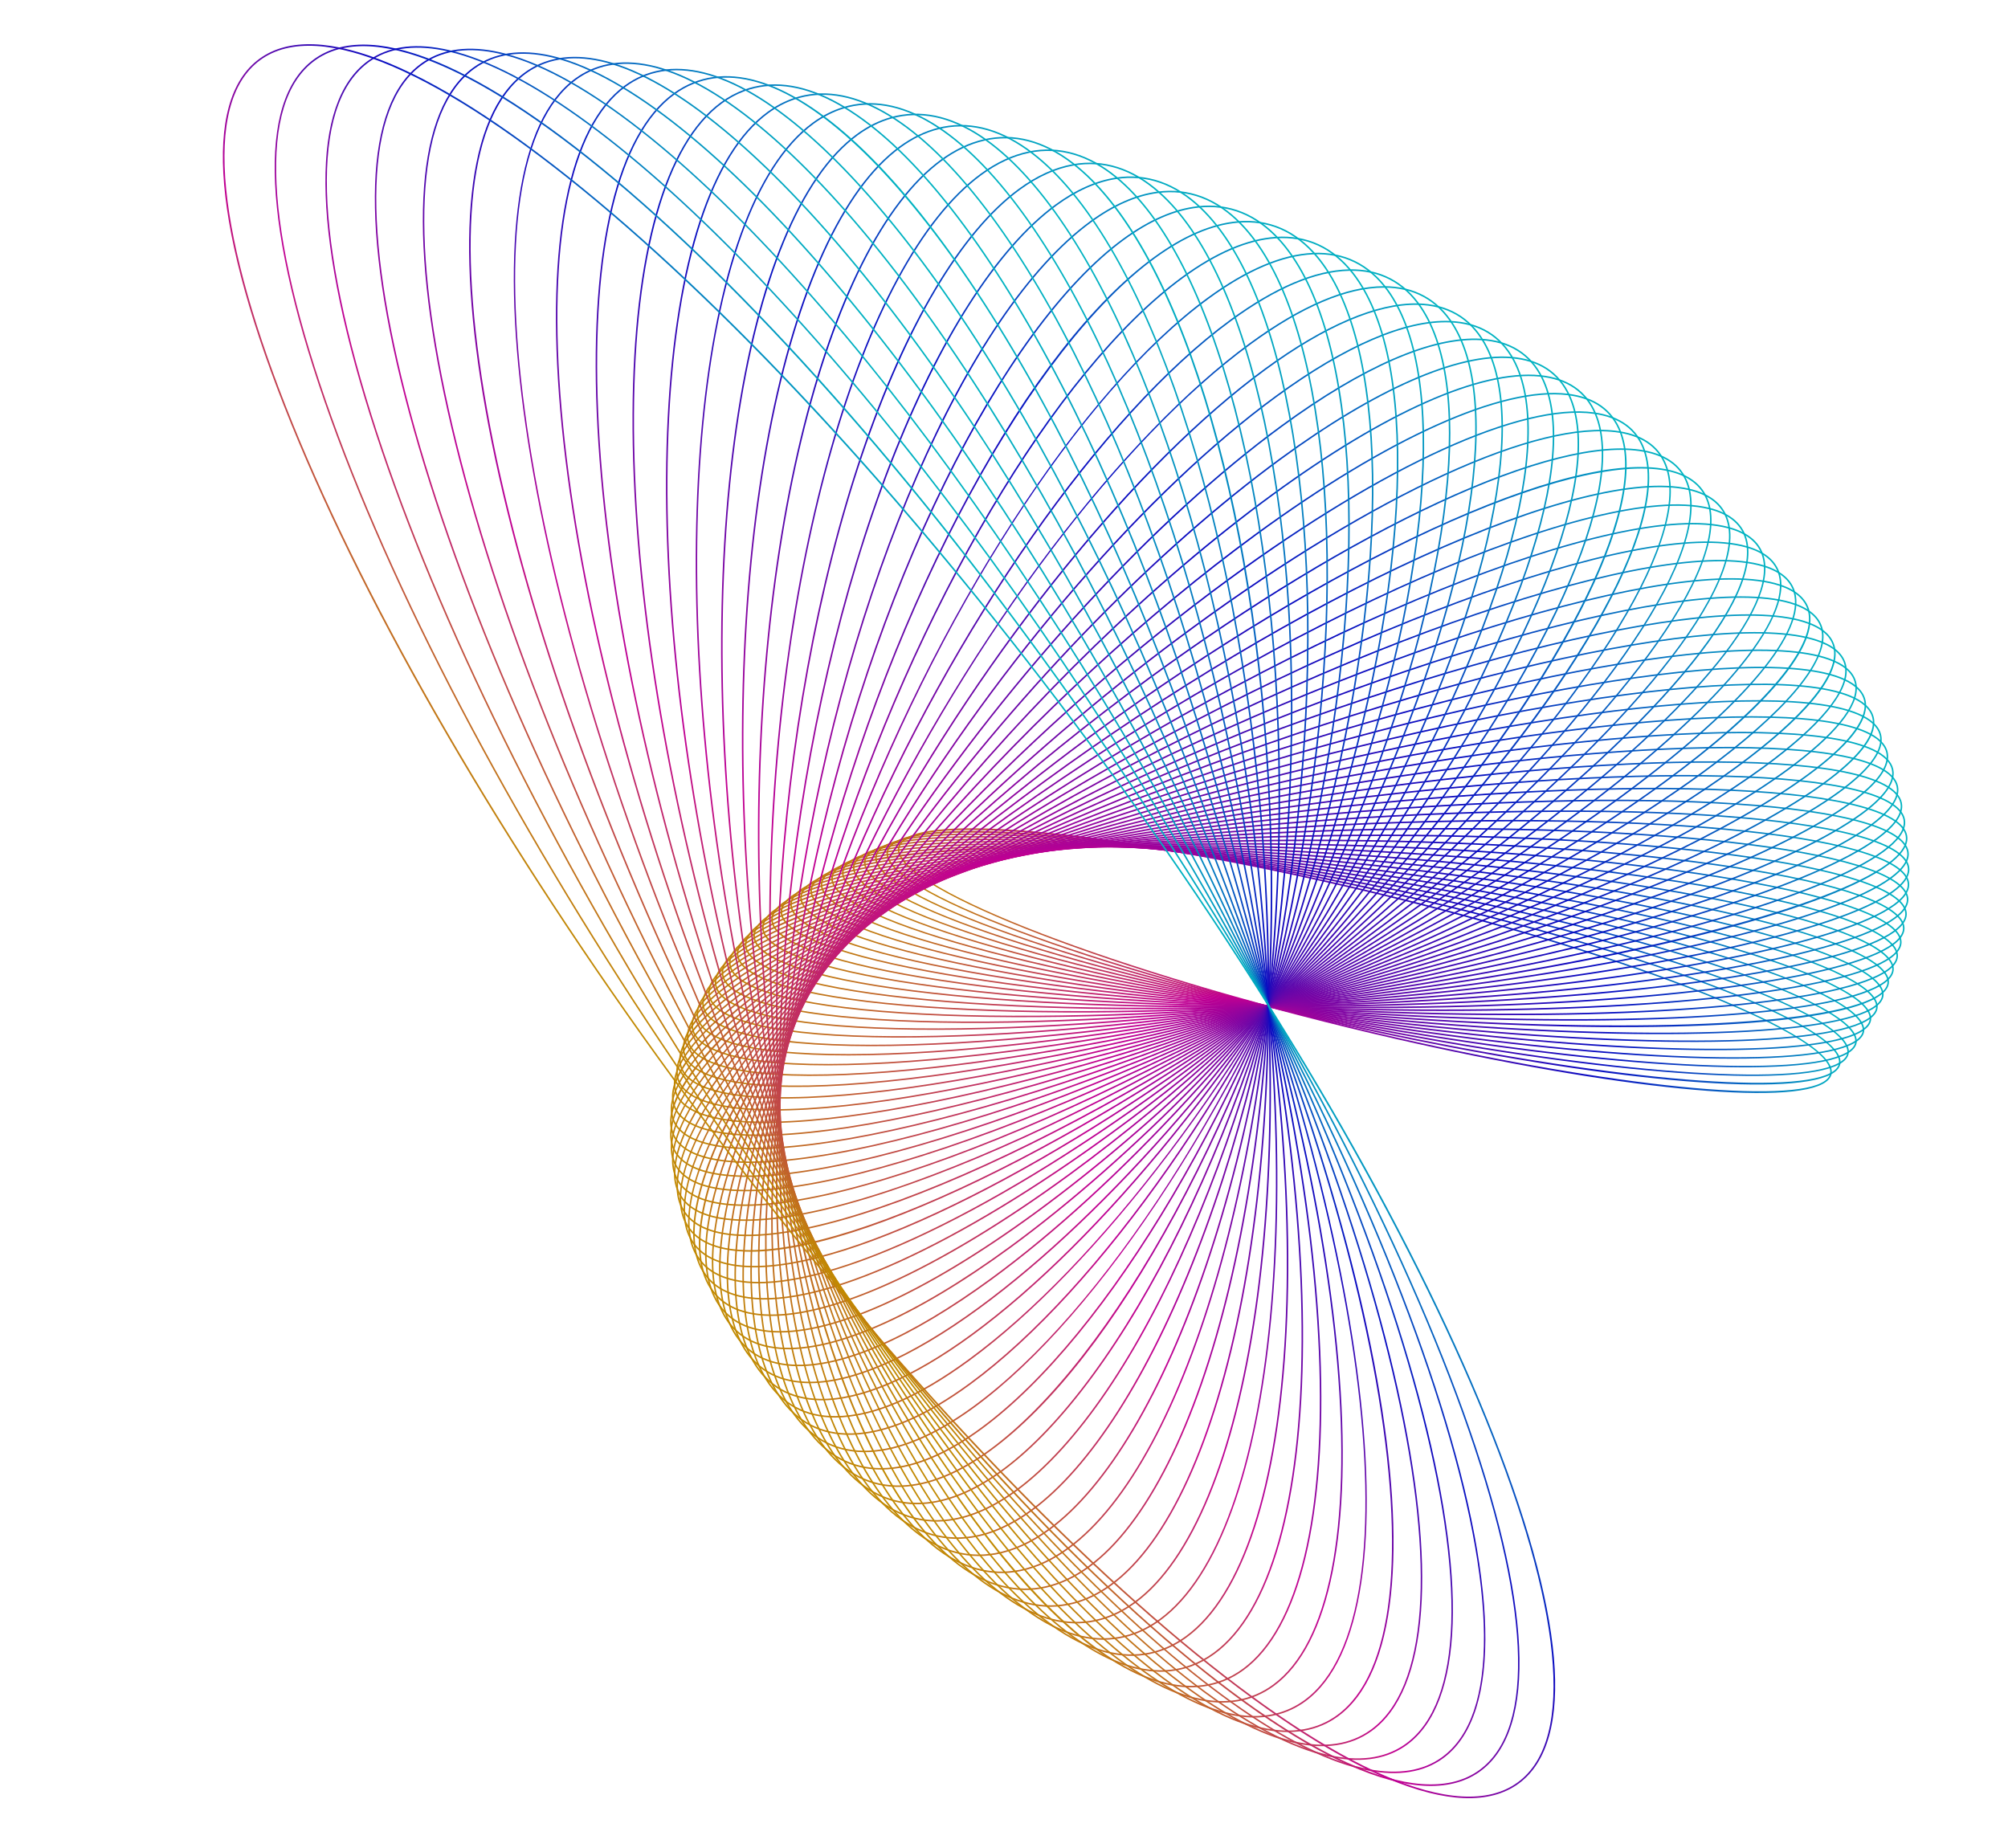 <?xml version="1.0" encoding="UTF-8"?> <svg xmlns="http://www.w3.org/2000/svg" width="540" height="497" viewBox="0 0 540 497" fill="none"><path d="M243.022 225.755C252.135 219.089 299.74 223.852 358.788 237.335C427.822 253.094 487.724 275.308 492.319 286.853C492.972 288.493 492.543 289.88 491.045 290.976C481.932 297.641 434.329 292.88 375.281 279.399C306.245 263.636 246.342 241.42 241.748 229.877C241.095 228.237 241.524 226.85 243.022 225.755ZM490.807 290.649C492.156 289.662 492.527 288.47 491.943 287.002C487.392 275.567 427.618 253.463 358.698 237.729C300.691 224.483 252.143 219.585 243.261 226.081C241.912 227.068 241.54 228.26 242.124 229.728C246.675 241.161 306.45 263.267 375.372 279.005C433.377 292.248 481.924 297.145 490.807 290.649Z" fill="url(#paint0_linear_17_353)"></path><path d="M240.017 226.776C249.319 219.973 297.551 223.888 357.309 236.297C427.795 250.93 489.381 272.335 494.595 284.011C495.364 285.734 494.943 287.201 493.342 288.371C484.041 295.174 435.81 291.259 376.053 278.852C305.566 264.216 243.978 242.81 238.765 231.134C237.996 229.413 238.418 227.946 240.017 226.776ZM493.104 288.045C494.549 286.988 494.917 285.723 494.226 284.177C489.058 272.604 427.601 251.304 357.227 236.693C298.52 224.502 249.326 220.469 240.256 227.102C238.811 228.159 238.444 229.424 239.133 230.969C244.301 242.54 305.76 263.843 376.136 278.456C434.842 290.645 484.034 294.678 493.104 288.045Z" fill="url(#paint1_linear_17_353)"></path><path d="M237.046 227.873C246.547 220.924 295.366 223.967 355.765 235.271C427.658 248.725 490.905 269.27 496.752 281.068C497.647 282.873 497.233 284.423 495.521 285.675C486.02 292.624 437.202 289.583 376.804 278.279C304.908 264.823 241.66 244.277 235.815 232.48C234.92 230.675 235.335 229.124 237.046 227.873ZM495.283 285.349C496.833 284.215 497.195 282.873 496.39 281.248C490.593 269.549 427.475 249.102 355.69 235.669C295.393 224.383 246.703 221.311 237.284 228.2C235.734 229.335 235.372 230.675 236.177 232.299C241.973 243.998 305.092 264.446 376.879 277.882C437.176 289.166 485.865 292.237 495.283 285.349Z" fill="url(#paint2_linear_17_353)"></path><path d="M234.111 229.044C243.825 221.94 293.189 224.082 354.154 234.255C427.412 246.476 492.292 266.108 498.783 278.018C499.813 279.909 499.407 281.547 497.575 282.887C487.861 289.992 438.499 287.85 377.535 277.677C304.275 265.454 239.394 245.821 232.902 233.911C231.873 232.021 232.28 230.384 234.111 229.044ZM497.337 282.561C499.002 281.343 499.359 279.92 498.428 278.213C491.989 266.398 427.238 246.858 354.087 234.654C293.221 224.498 243.983 222.325 234.35 229.371C232.685 230.589 232.327 232.01 233.258 233.716C239.697 245.531 304.449 265.073 377.601 277.278C438.467 287.434 487.704 289.606 497.337 282.561Z" fill="url(#paint3_linear_17_353)"></path><path d="M231.22 230.291C241.16 223.021 291.023 224.239 352.477 233.253C427.05 244.188 493.535 262.856 500.682 274.867C501.858 276.844 501.46 278.574 499.497 280.01C489.557 287.28 439.695 286.062 378.242 277.048C303.667 266.112 237.182 247.443 230.035 235.432C228.858 233.456 229.258 231.726 231.22 230.291ZM499.258 279.683C501.049 278.373 501.401 276.866 500.335 275.074C493.241 263.155 426.887 244.574 352.419 233.653C291.06 224.654 241.32 223.405 231.458 230.618C229.668 231.927 229.317 233.434 230.382 235.225C237.475 247.145 303.831 265.728 378.301 276.649C439.658 285.647 489.397 286.895 499.258 279.683Z" fill="url(#paint4_linear_17_353)"></path><path d="M228.377 231.613C238.557 224.168 288.872 224.437 350.735 232.267C426.571 241.863 494.627 259.514 502.441 271.614C503.775 273.679 503.383 275.507 501.278 277.047C491.099 284.492 440.785 284.223 378.924 276.394C303.085 266.797 235.028 249.144 227.214 237.045C225.881 234.98 226.272 233.153 228.377 231.613ZM501.04 276.72C502.968 275.31 503.315 273.712 502.101 271.833C494.344 259.82 426.418 242.251 350.684 232.667C288.915 224.85 238.719 224.55 228.616 231.939C226.689 233.349 226.341 234.946 227.554 236.825C235.312 248.838 303.239 266.408 378.975 275.993C440.742 283.81 490.937 284.109 501.04 276.72Z" fill="url(#paint5_linear_17_353)"></path><path d="M225.59 233.008C236.024 225.377 286.741 224.674 348.925 231.297C425.971 239.5 495.562 256.081 504.055 268.259C505.558 270.413 505.174 272.345 502.913 273.999C492.479 281.63 441.763 282.335 379.58 275.711C302.532 267.506 232.94 250.925 224.446 238.748C222.945 236.593 223.329 234.662 225.59 233.008ZM502.674 273.673C504.753 272.153 505.096 270.458 503.724 268.49C495.288 256.396 425.827 239.892 348.882 231.699C286.789 225.085 236.188 225.758 225.828 233.335C223.751 234.855 223.406 236.549 224.778 238.516C233.213 250.609 302.676 267.115 379.623 275.309C441.715 281.922 492.315 281.249 502.674 273.673Z" fill="url(#paint6_linear_17_353)"></path><path d="M222.864 234.474C233.568 226.646 284.635 224.947 347.052 230.344C425.248 237.102 496.336 252.559 505.518 264.801C506.32 265.871 506.653 266.914 506.507 267.901C506.349 268.96 505.638 269.958 504.393 270.869C493.69 278.697 442.623 280.396 380.208 275C302.009 268.24 230.92 252.782 221.738 240.541C220.936 239.471 220.603 238.428 220.75 237.441C220.908 236.383 221.619 235.385 222.864 234.474ZM504.154 270.543C505.308 269.698 505.965 268.79 506.106 267.842C506.237 266.966 505.93 266.025 505.194 265.044C496.072 252.882 425.114 237.496 347.016 230.747C284.689 225.358 233.734 227.024 223.102 234.8C221.948 235.644 221.291 236.553 221.15 237.5C221.019 238.377 221.326 239.318 222.061 240.298C231.183 252.459 302.143 267.846 380.243 274.597C442.57 279.985 493.524 278.318 504.154 270.543Z" fill="url(#paint7_linear_17_353)"></path><path d="M220.206 236.011C231.37 227.847 281.565 225.195 345.111 229.412C424.398 234.672 496.941 248.952 506.822 261.246C507.714 262.356 508.097 263.446 507.96 264.485C507.811 265.61 507.054 266.679 505.709 267.663C494.546 275.828 444.351 278.48 380.806 274.262C301.517 269.001 228.972 254.72 219.092 242.427C218.2 241.317 217.818 240.228 217.955 239.189C218.103 238.064 218.861 236.995 220.206 236.011ZM505.47 267.336C506.723 266.42 507.426 265.443 507.56 264.433C507.682 263.507 507.327 262.52 506.507 261.499C496.687 249.282 424.274 235.068 345.084 229.815C282.618 225.67 231.364 228.352 220.445 236.338C219.192 237.254 218.49 238.231 218.356 239.241C218.234 240.166 218.587 241.153 219.408 242.174C229.226 254.39 301.641 268.604 380.834 273.859C443.298 278.004 494.551 275.322 505.47 267.336Z" fill="url(#paint8_linear_17_353)"></path><path d="M217.624 237.616C229.095 229.227 279.521 225.564 343.105 228.502C423.418 232.21 497.372 245.26 507.961 257.592C508.948 258.741 509.385 259.88 509.258 260.975C509.12 262.17 508.311 263.316 506.853 264.383C495.382 272.772 444.957 276.435 381.373 273.497C301.058 269.788 227.102 256.737 216.514 244.406C215.527 243.257 215.091 242.119 215.218 241.024C215.356 239.83 216.165 238.683 217.624 237.616ZM506.614 264.056C507.978 263.059 508.732 262.007 508.857 260.928C508.97 259.95 508.565 258.915 507.655 257.855C497.128 245.597 423.303 232.61 343.086 228.906C279.588 225.972 229.264 229.603 217.862 237.943C216.498 238.94 215.744 239.992 215.619 241.07C215.507 242.049 215.911 243.082 216.821 244.142C227.346 256.401 301.173 269.388 381.393 273.093C444.89 276.027 495.213 272.395 506.614 264.056Z" fill="url(#paint9_linear_17_353)"></path><path d="M215.124 239.287C226.92 230.659 277.52 225.969 341.035 227.615C422.307 229.721 497.624 241.485 508.929 253.841C510.017 255.03 510.511 256.218 510.396 257.371C510.27 258.643 509.402 259.875 507.817 261.035C496.021 269.662 445.422 274.352 381.909 272.705C300.635 270.599 225.316 258.834 214.011 246.479C212.924 245.291 212.431 244.103 212.546 242.95C212.673 241.678 213.54 240.445 215.124 239.287ZM507.578 260.708C509.067 259.62 509.879 258.483 509.994 257.331C510.097 256.298 509.639 255.215 508.632 254.114C497.39 241.829 422.202 230.122 341.024 228.02C277.592 226.376 227.092 231.034 215.363 239.613C213.875 240.701 213.063 241.837 212.949 242.99C212.845 244.024 213.303 245.105 214.309 246.205C225.551 258.491 300.741 270.197 381.92 272.301C445.351 273.945 495.849 269.287 507.578 260.708Z" fill="url(#paint10_linear_17_353)"></path><path d="M212.716 241.017C224.857 232.138 275.565 226.407 338.9 226.754C421.06 227.204 497.689 237.63 509.719 249.995C510.914 251.222 511.467 252.461 511.365 253.675C511.251 255.032 510.317 256.36 508.59 257.623C496.45 266.502 445.742 272.233 382.409 271.885C300.248 271.436 223.617 261.01 211.586 248.644C210.393 247.417 209.839 246.179 209.941 244.965C210.055 243.609 210.989 242.281 212.716 241.017ZM508.352 257.296C509.98 256.105 510.858 254.876 510.962 253.642C511.054 252.548 510.538 251.417 509.43 250.277C497.465 237.979 420.964 227.608 338.897 227.159C275.643 226.811 225.03 232.512 212.955 241.344C211.326 242.535 210.448 243.765 210.344 244.999C210.252 246.091 210.768 247.223 211.876 248.362C223.841 260.661 300.343 271.032 382.412 271.48C445.665 271.828 496.276 266.128 508.352 257.296Z" fill="url(#paint11_linear_17_353)"></path><path d="M210.409 242.806C222.912 233.662 273.666 226.876 336.701 225.921C419.675 224.663 497.563 233.696 510.326 246.056C511.633 247.322 512.25 248.611 512.161 249.89C512.061 251.339 511.053 252.774 509.164 254.156C496.661 263.3 445.908 270.085 382.873 271.039C299.898 272.297 222.009 263.265 209.247 250.904C207.941 249.639 207.324 248.35 207.412 247.071C207.512 245.622 208.52 244.187 210.409 242.806ZM508.926 253.828C510.713 252.521 511.667 251.187 511.758 249.862C511.838 248.708 511.261 247.525 510.044 246.346C497.348 234.05 419.589 225.069 336.708 226.326C273.749 227.28 223.088 234.034 210.648 243.133C208.861 244.44 207.907 245.774 207.816 247.099C207.736 248.253 208.312 249.435 209.528 250.613C222.225 262.91 299.984 271.893 382.867 270.635C445.825 269.681 496.484 262.928 508.926 253.828Z" fill="url(#paint12_linear_17_353)"></path><path d="M208.212 244.645C221.097 235.22 271.825 227.372 334.441 225.116C418.151 222.1 497.239 229.685 510.741 242.024C512.166 243.327 512.851 244.67 512.777 246.017C512.692 247.568 511.598 249.123 509.526 250.638C496.639 260.064 445.913 267.911 383.3 270.166C299.588 273.183 220.499 265.597 206.997 253.256C205.572 251.954 204.887 250.611 204.961 249.266C205.046 247.715 206.14 246.16 208.212 244.645ZM509.288 250.312C511.257 248.871 512.296 247.419 512.374 245.994C512.44 244.775 511.799 243.54 510.468 242.323C497.034 230.045 418.075 222.507 334.455 225.52C271.914 227.774 221.277 235.59 208.45 244.972C206.481 246.412 205.444 247.864 205.365 249.288C205.299 250.507 205.94 251.742 207.27 252.958C220.704 265.237 299.665 272.776 383.285 269.762C445.825 267.51 496.461 259.693 509.288 250.312Z" fill="url(#paint13_linear_17_353)"></path><path d="M206.135 246.529C219.633 236.658 269.084 227.949 332.118 224.343C416.484 219.517 496.712 225.601 510.959 237.905C512.508 239.244 513.266 240.641 513.207 242.058C513.14 243.723 511.948 245.413 509.666 247.083C496.167 256.955 446.717 265.663 383.687 269.267C299.32 274.094 219.09 268.01 204.842 255.704C203.294 254.367 202.538 252.97 202.595 251.553C202.664 249.888 203.854 248.198 206.135 246.529ZM509.427 246.756C511.605 245.163 512.741 243.577 512.803 242.043C512.856 240.754 512.146 239.466 510.695 238.211C496.516 225.967 416.417 219.927 332.141 224.748C269.18 228.349 219.814 237.027 206.375 246.856C204.197 248.449 203.063 250.034 203 251.569C202.948 252.858 203.657 254.145 205.107 255.399C219.287 267.645 299.387 273.686 383.664 268.863C446.622 265.264 495.987 256.586 509.427 246.756Z" fill="url(#paint14_linear_17_353)"></path><path d="M204.194 248.449C218.122 238.262 267.4 228.51 329.734 223.604C414.671 216.919 495.975 221.448 510.973 233.698C512.653 235.071 513.485 236.524 513.444 238.018C513.396 239.809 512.093 241.653 509.57 243.498C495.64 253.686 446.364 263.438 384.033 268.342C299.093 275.029 217.788 270.5 202.79 258.246C201.11 256.874 200.279 255.421 200.319 253.928C200.368 252.138 201.671 250.295 204.194 248.449ZM509.331 243.171C511.748 241.404 512.996 239.667 513.04 238.007C513.077 236.645 512.296 235.301 510.717 234.012C495.789 221.817 414.614 217.329 329.765 224.006C267.501 228.907 218.304 238.63 204.432 248.776C202.016 250.544 200.768 252.281 200.724 253.939C200.686 255.3 201.468 256.644 203.045 257.933C217.975 270.13 299.151 274.618 384.001 267.939C446.263 263.04 495.458 253.318 509.331 243.171Z" fill="url(#paint15_linear_17_353)"></path><path d="M202.398 250.394C216.78 239.876 265.803 229.083 327.29 222.897C412.713 214.304 495.025 217.224 510.779 229.407C512.596 230.812 513.507 232.322 513.485 233.896C513.459 235.828 512.025 237.847 509.224 239.895C494.842 250.414 445.821 261.206 384.336 267.39C298.912 275.986 216.598 273.066 200.844 260.88C199.027 259.474 198.117 257.965 198.138 256.392C198.164 254.461 199.598 252.443 202.398 250.394ZM508.985 239.568C511.679 237.599 513.057 235.688 513.081 233.891C513.1 232.451 512.243 231.051 510.531 229.726C494.848 217.599 412.664 214.716 327.33 223.3C265.91 229.479 216.965 240.243 202.637 250.722C199.945 252.691 198.567 254.6 198.543 256.398C198.523 257.836 199.38 259.237 201.091 260.56C216.775 272.691 298.96 275.575 384.296 266.988C445.713 260.81 494.657 250.048 508.985 239.568Z" fill="url(#paint16_linear_17_353)"></path><path d="M200.766 252.355C215.62 241.491 264.301 229.666 324.787 222.23C410.603 211.68 493.854 212.938 510.367 225.034C512.329 226.472 513.324 228.042 513.323 229.698C513.321 231.788 511.737 234.007 508.612 236.292C493.758 247.156 445.078 258.979 384.594 266.414C298.777 276.967 215.524 275.709 199.011 263.609C197.049 262.172 196.055 260.603 196.056 258.947C196.057 256.857 197.642 254.64 200.766 252.355ZM508.373 235.965C511.388 233.76 512.917 231.652 512.918 229.698C512.919 228.177 511.98 226.718 510.128 225.36C493.686 213.316 410.564 212.092 324.835 222.632C264.413 230.06 215.807 241.855 201.005 252.681C197.99 254.886 196.461 256.994 196.46 258.946C196.459 260.467 197.398 261.926 199.249 263.283C215.692 275.33 298.815 276.554 384.545 266.013C444.965 258.586 493.57 246.792 508.373 235.965Z" fill="url(#paint17_linear_17_353)"></path><path d="M199.317 254.312C214.898 242.916 261.993 230.382 322.226 221.6C408.343 209.046 492.458 208.589 509.734 220.583C511.846 222.05 512.928 223.68 512.95 225.426C512.977 227.694 511.215 230.143 507.713 232.704C492.132 244.1 445.037 256.633 384.806 265.413C298.688 277.97 214.571 278.426 197.296 266.43C195.183 264.964 194.101 263.334 194.08 261.588C194.053 259.321 195.815 256.873 199.317 254.312ZM507.475 232.378C510.865 229.898 512.571 227.561 512.546 225.432C512.526 223.823 511.503 222.304 509.503 220.915C492.3 208.972 408.314 209.459 322.284 222.002C263.025 230.641 214.851 243.452 199.555 254.639C196.165 257.118 194.459 259.455 194.484 261.584C194.504 263.192 195.527 264.711 197.526 266.099C214.73 278.044 298.717 277.558 384.748 265.012C444.006 256.375 492.179 243.565 507.475 232.378Z" fill="url(#paint18_linear_17_353)"></path><path d="M198.071 256.247C214.166 244.475 260.737 230.974 319.609 221.012C405.929 206.407 490.832 204.184 508.872 216.055C511.144 217.551 512.318 219.243 512.363 221.084C512.424 223.553 510.454 226.269 506.508 229.155C490.412 240.927 443.842 254.427 384.971 264.388C298.649 278.995 213.746 281.219 195.705 269.345C193.434 267.85 192.26 266.159 192.214 264.318C192.155 261.849 194.124 259.134 198.071 256.247ZM506.269 228.828C510.102 226.025 512.016 223.423 511.959 221.094C511.918 219.393 510.804 217.812 508.65 216.394C490.683 204.57 405.909 206.821 319.677 221.411C260.862 231.363 214.357 244.837 198.31 256.574C194.476 259.377 192.562 261.979 192.619 264.308C192.66 266.008 193.774 267.589 195.927 269.006C213.895 280.833 298.669 278.582 384.903 263.989C443.716 254.038 490.221 240.566 506.269 228.828Z" fill="url(#paint19_linear_17_353)"></path><path d="M197.055 258.137C213.677 245.98 259.613 231.546 316.938 220.467C403.36 203.766 488.97 199.723 507.776 211.455C510.213 212.976 511.485 214.732 511.556 216.674C511.655 219.373 509.438 222.399 504.966 225.669C488.344 237.826 442.408 252.259 385.085 263.337C298.662 280.041 213.051 284.084 194.244 272.35C191.807 270.829 190.536 269.074 190.465 267.133C190.366 264.434 192.583 261.408 197.055 258.137ZM504.728 225.343C509.084 222.157 511.246 219.245 511.152 216.689C511.086 214.889 509.878 213.244 507.562 211.799C488.83 200.113 403.351 204.18 317.014 220.865C259.744 231.933 213.87 246.34 197.293 258.464C192.936 261.65 190.775 264.562 190.869 267.118C190.934 268.917 192.142 270.562 194.458 272.007C213.191 283.695 298.671 279.628 385.008 262.94C442.277 251.873 488.151 237.467 504.728 225.343Z" fill="url(#paint20_linear_17_353)"></path><path d="M196.301 259.952C213.455 247.406 258.637 232.084 314.213 219.967C400.636 201.125 486.868 195.212 506.44 206.786C509.05 208.33 510.423 210.151 510.523 212.2C510.667 215.163 508.156 218.554 503.06 222.281C485.906 234.828 440.725 250.148 385.149 262.264C298.727 281.109 212.493 287.023 192.919 275.446C190.31 273.903 188.937 272.081 188.838 270.033C188.693 267.07 191.204 263.68 196.301 259.952ZM502.821 221.954C507.8 218.312 510.256 215.038 510.118 212.22C510.026 210.316 508.719 208.605 506.234 207.134C486.738 195.605 400.636 201.539 314.299 220.362C258.774 232.468 213.651 247.763 196.539 260.278C191.56 263.92 189.104 267.196 189.241 270.013C189.334 271.917 190.64 273.628 193.125 275.097C212.623 286.629 298.726 280.695 385.062 261.869C440.587 249.764 485.709 234.469 502.821 221.954Z" fill="url(#paint21_linear_17_353)"></path><path d="M195.848 261.654C213.799 248.525 257.009 232.771 311.437 219.513C397.752 198.488 484.519 190.655 504.857 202.051C507.648 203.616 509.129 205.505 509.259 207.668C509.456 210.931 506.592 214.754 500.747 219.03C482.797 232.158 439.587 247.91 385.159 261.168C298.845 282.196 212.076 290.03 191.736 278.631C188.945 277.068 187.464 275.177 187.335 273.015C187.138 269.751 190.002 265.929 195.848 261.654ZM500.508 218.703C506.235 214.514 509.044 210.81 508.856 207.694C508.735 205.676 507.322 203.897 504.659 202.404C484.398 191.05 397.761 198.901 311.533 219.906C257.154 233.153 213.996 248.881 196.086 261.98C190.359 266.169 187.55 269.873 187.738 272.991C187.859 275.007 189.27 276.786 191.933 278.278C212.197 289.634 298.835 281.782 385.063 260.775C439.442 247.529 482.599 231.801 500.508 218.703Z" fill="url(#paint22_linear_17_353)"></path><path d="M195.746 263.193C214.213 249.687 256.406 233.206 308.612 219.108C394.708 195.857 481.921 186.054 503.023 197.254C506.004 198.835 507.597 200.795 507.76 203.08C508.02 206.693 504.729 211.028 497.98 215.965C479.513 229.471 437.321 245.951 385.115 260.048C299.019 283.302 211.805 293.106 190.701 281.904C187.721 280.322 186.128 278.363 185.964 276.078C185.705 272.464 188.997 268.129 195.746 263.193ZM497.741 215.638C504.37 210.79 507.605 206.574 507.357 203.109C507.205 200.973 505.682 199.123 502.834 197.61C481.809 186.452 394.728 196.271 308.718 219.498C256.556 233.584 214.413 250.04 195.984 263.519C189.355 268.368 186.119 272.583 186.368 276.048C186.521 278.184 188.042 280.034 190.89 281.546C211.917 292.707 298.998 282.888 385.009 259.657C437.17 245.572 479.313 229.117 497.741 215.638Z" fill="url(#paint23_linear_17_353)"></path><path d="M196.057 264.511C215 250.657 256.003 233.551 305.739 218.754C391.504 193.239 479.067 181.417 500.932 192.4C504.109 193.995 505.821 196.028 506.021 198.444C506.355 202.464 502.544 207.413 494.695 213.153C475.752 227.008 434.75 244.112 385.014 258.908C299.25 284.427 211.685 296.25 189.818 285.265C186.642 283.67 184.931 281.636 184.73 279.222C184.397 275.201 188.208 270.252 196.057 264.511ZM494.457 212.827C502.184 207.175 505.94 202.347 505.618 198.477C505.43 196.212 503.793 194.289 500.75 192.761C478.965 181.817 391.534 193.652 305.854 219.142C256.16 233.926 215.204 251.009 196.295 264.838C188.568 270.49 184.812 275.318 185.133 279.189C185.32 281.453 186.957 283.376 189.999 284.904C211.787 295.849 299.219 284.013 384.899 258.521C434.593 243.737 475.549 226.655 494.457 212.827Z" fill="url(#paint24_linear_17_353)"></path><path d="M196.857 265.531C216.497 251.166 255.12 234.007 302.82 218.453C388.139 190.634 475.956 176.745 498.578 187.492C501.96 189.098 503.797 191.207 504.037 193.761C504.459 198.259 500.013 203.949 490.819 210.673C471.179 225.038 432.557 242.195 384.856 257.748C299.539 285.57 211.722 299.461 189.095 288.712C185.714 287.106 183.878 284.997 183.639 282.443C183.216 277.945 187.664 272.255 196.857 265.531ZM490.58 210.346C499.523 203.806 504.037 198.084 503.634 193.8C503.408 191.397 501.649 189.398 498.404 187.857C475.862 177.149 388.179 191.047 302.945 218.838C255.283 234.379 216.702 251.517 197.095 265.857C188.152 272.398 183.638 278.12 184.041 282.405C184.266 284.807 186.025 286.806 189.268 288.347C211.814 299.057 299.498 285.158 384.731 257.363C432.392 241.824 470.973 224.686 490.58 210.346Z" fill="url(#paint25_linear_17_353)"></path><path d="M198.247 266.152C218.189 251.567 255.224 234.092 299.858 218.208C384.609 188.049 472.579 172.046 495.957 182.534C499.552 184.148 501.519 186.336 501.803 189.039C502.334 194.099 497.101 200.689 486.249 208.626C466.307 223.212 429.272 240.685 384.638 256.567C299.889 286.73 211.918 302.734 188.537 292.243C184.943 290.63 182.975 288.443 182.691 285.74C182.161 280.679 187.394 274.089 198.247 266.152ZM486.011 208.3C496.587 200.565 501.909 193.92 501.401 189.081C501.134 186.533 499.246 184.454 495.791 182.904C472.495 172.452 384.661 188.46 299.993 218.589C255.395 234.461 218.397 251.915 198.486 266.478C187.909 274.213 182.587 280.859 183.095 285.697C183.362 288.247 185.249 290.325 188.703 291.874C212.003 302.329 299.838 286.319 384.504 256.186C429.101 240.317 466.099 222.863 486.011 208.3Z" fill="url(#paint26_linear_17_353)"></path><path d="M200.35 266.246C220.719 251.349 254.993 234.221 296.856 218.018C380.917 185.484 468.935 167.321 493.062 177.531C496.882 179.148 498.986 181.419 499.317 184.282C499.972 189.929 493.59 197.833 480.865 207.14C460.495 222.038 426.223 239.165 384.36 255.367C300.298 287.904 212.279 306.068 188.149 295.856C184.332 294.24 182.227 291.969 181.896 289.106C181.243 283.459 187.625 275.554 200.35 266.246ZM480.627 206.814C493.228 197.598 499.552 189.822 498.916 184.329C498.603 181.621 496.58 179.46 492.905 177.905C468.861 167.73 380.979 185.893 297.001 218.396C255.17 234.586 220.93 251.695 200.589 266.573C187.987 275.789 181.662 283.566 182.298 289.06C182.612 291.767 184.633 293.928 188.308 295.483C212.353 305.66 300.236 287.495 384.214 254.989C426.045 238.8 460.285 221.691 480.627 206.814Z" fill="url(#paint27_linear_17_353)"></path><path d="M203.324 265.661C223.577 250.848 255.714 233.883 293.814 217.89C377.062 182.946 465.021 162.581 489.891 172.491C493.941 174.106 496.19 176.463 496.574 179.498C497.388 185.932 489.758 195.227 474.51 206.379C454.256 221.192 422.119 238.158 384.019 254.15C300.772 289.096 212.81 309.464 187.94 299.551C183.89 297.937 181.642 295.58 181.259 292.545C180.445 286.11 188.075 276.814 203.324 265.661ZM474.272 206.053C489.393 194.993 496.967 185.828 496.173 179.548C495.809 176.671 493.645 174.423 489.741 172.867C464.957 162.99 377.135 183.355 293.971 218.263C255.899 234.244 223.791 251.193 203.562 265.988C188.44 277.048 180.866 286.214 181.659 292.494C182.023 295.372 184.187 297.62 188.089 299.176C212.876 309.054 300.7 288.688 383.862 253.777C421.935 237.796 454.043 220.848 474.272 206.053Z" fill="url(#paint28_linear_17_353)"></path><path d="M207.358 264.196C227.142 249.726 256.753 233.257 290.738 217.821C373.043 180.437 460.833 157.825 486.436 167.414C490.729 169.022 493.129 171.47 493.57 174.69C494.582 182.07 485.392 193.083 466.995 206.538C447.209 221.009 417.598 237.479 383.613 252.914C301.309 290.3 213.516 312.914 187.911 303.324C183.619 301.716 181.219 299.267 180.778 296.047C179.767 288.668 188.957 277.654 207.358 264.196ZM466.756 206.212C484.765 193.041 494.146 181.866 493.17 174.746C492.75 171.684 490.437 169.345 486.294 167.793C460.777 158.236 373.126 180.844 290.904 218.19C256.945 233.614 227.359 250.069 207.596 264.523C189.584 277.696 180.203 288.872 181.178 295.992C181.598 299.053 183.91 301.392 188.053 302.944C213.572 312.502 301.225 289.894 383.446 252.545C417.406 237.122 446.993 220.667 466.756 206.212Z" fill="url(#paint29_linear_17_353)"></path><path d="M212.671 261.62C231.781 247.644 257.7 232.496 287.627 217.814C368.858 177.96 456.366 153.061 482.696 162.307C487.239 163.903 489.799 166.446 490.304 169.866C491.544 178.268 480.107 191.758 458.101 207.854C438.991 221.83 413.071 236.978 383.143 251.661C301.912 291.516 214.403 316.418 188.072 307.17C183.528 305.574 180.968 303.031 180.463 299.611C179.224 291.209 190.662 277.717 212.671 261.62ZM457.862 207.527C479.741 191.525 491.121 178.171 489.904 169.925C489.423 166.666 486.953 164.231 482.562 162.689C456.32 153.474 368.953 178.365 287.805 218.178C257.899 232.849 232.001 247.985 212.91 261.948C191.028 277.952 179.648 291.307 180.864 299.552C181.344 302.811 183.815 305.246 188.205 306.789C214.448 316.005 301.818 291.112 382.966 251.297C412.872 236.626 438.771 221.489 457.862 207.527Z" fill="url(#paint30_linear_17_353)"></path><path d="M219.503 257.674C237.013 244.868 259.484 231.105 284.486 217.873C364.511 175.524 451.619 148.297 478.664 157.178C483.469 158.757 486.198 161.401 486.772 165.036C488.315 174.806 474.4 190.985 447.591 210.593C430.081 223.399 407.609 237.163 382.605 250.394C302.581 292.747 215.472 319.975 188.424 311.093C183.62 309.515 180.891 306.87 180.317 303.235C178.774 293.465 192.691 277.284 219.503 257.674ZM447.353 210.266C473.647 191.035 487.869 174.573 486.372 165.099C485.823 161.626 483.188 159.09 478.537 157.563C451.582 148.71 364.616 175.926 284.675 218.231C259.689 231.454 237.235 245.206 219.742 258C193.444 277.234 179.22 293.698 180.716 303.172C181.265 306.646 183.901 309.182 188.551 310.709C215.508 319.562 302.475 292.345 382.416 250.037C407.403 236.814 429.858 223.061 447.353 210.266Z" fill="url(#paint31_linear_17_353)"></path><path d="M228.077 252.084C243.408 240.871 261.321 229.404 281.317 218C359.999 173.128 446.587 143.535 474.337 152.03C479.415 153.585 482.32 156.335 482.971 160.204C484.869 171.473 467.473 191.455 435.246 215.026C419.913 226.24 401.998 237.708 381.999 249.113C303.317 293.987 216.729 323.582 188.978 315.086C183.9 313.531 180.996 310.781 180.345 306.913C178.447 295.642 195.845 275.658 228.077 252.084ZM435.007 214.699C467.107 191.222 484.444 171.384 482.572 160.271C481.949 156.566 479.138 153.923 474.218 152.417C446.561 143.95 360.115 173.528 281.517 218.351C261.534 229.747 243.634 241.207 228.315 252.411C196.211 275.892 178.872 295.731 180.743 306.845C181.367 310.551 184.177 313.193 189.096 314.699C216.755 323.167 303.201 293.588 381.799 248.762C401.785 237.364 419.687 225.904 435.007 214.699Z" fill="url(#paint32_linear_17_353)"></path><path d="M238.546 244.615C250.505 235.869 263.822 226.979 278.125 218.194C355.325 170.779 441.27 138.783 469.711 146.869C475.073 148.393 478.165 151.256 478.901 155.378C481.237 168.448 459.558 193.127 420.909 221.394C408.948 230.142 395.63 239.032 381.324 247.819C304.125 295.235 218.179 327.233 189.736 319.148C184.375 317.623 181.283 314.761 180.547 310.638C178.211 297.567 199.893 272.885 238.546 244.615ZM420.67 221.067C459.192 192.893 480.811 168.364 478.503 155.449C477.796 151.492 474.801 148.736 469.601 147.258C441.254 139.199 355.452 171.175 278.335 218.539C264.042 227.317 250.735 236.201 238.785 244.941C200.259 273.118 178.637 297.65 180.944 310.567C181.652 314.524 184.647 317.28 189.847 318.758C218.195 326.817 303.997 294.84 381.113 247.473C395.409 238.693 408.718 229.809 420.67 221.067Z" fill="url(#paint33_linear_17_353)"></path><path d="M250.933 235.116C258.498 229.582 266.565 223.979 274.91 218.46C350.486 168.481 435.663 134.047 464.783 141.701C470.44 143.187 473.73 146.171 474.561 150.568C477.438 165.789 450.616 196.169 404.561 229.853C396.994 235.387 388.924 240.992 380.577 246.512C305.002 296.493 219.825 330.929 190.704 323.275C185.047 321.788 181.758 318.804 180.928 314.408C178.051 299.184 204.875 268.801 250.933 235.116ZM404.323 229.526C450.25 195.935 477.011 165.71 474.164 150.643C473.363 146.413 470.173 143.536 464.68 142.092C435.656 134.464 350.626 168.874 275.133 218.797C266.793 224.312 258.731 229.913 251.171 235.442C205.24 269.035 178.477 299.264 181.325 314.332C182.125 318.563 185.314 321.44 190.806 322.884C219.831 330.512 304.862 296.1 380.354 246.175C388.696 240.658 396.76 235.057 404.323 229.526Z" fill="url(#paint34_linear_17_353)"></path><path d="M265.074 223.563C267.239 221.98 269.46 220.376 271.678 218.798C345.487 166.238 429.765 129.333 459.549 136.532C465.512 137.974 469.012 141.086 469.948 145.782C471.656 154.355 464.773 167.757 450.041 184.539C435.091 201.569 413.075 220.892 386.373 240.421C384.205 242.007 381.98 243.613 379.759 245.195C305.95 297.757 221.672 334.663 191.888 327.464C185.924 326.023 182.425 322.911 181.489 318.214C179.781 309.639 186.665 296.236 201.399 279.452C216.351 262.42 238.37 243.094 265.074 223.563ZM386.135 240.095C412.813 220.583 434.805 201.28 449.737 184.272C464.382 167.588 471.234 154.307 469.551 145.861C468.649 141.333 465.251 138.327 459.454 136.925C429.769 129.751 345.638 166.626 271.912 219.127C269.696 220.706 267.475 222.308 265.312 223.89C238.631 243.403 216.635 262.709 201.702 279.72C187.055 296.405 180.202 309.688 181.886 318.134C182.788 322.663 186.184 325.67 191.982 327.072C221.668 334.245 305.799 297.368 379.524 244.865C381.744 243.284 383.969 241.679 386.135 240.095Z" fill="url(#paint35_linear_17_353)"></path><path d="M280.342 210.288C313.862 185.773 350.04 164.191 382.215 149.519C414.611 134.745 440.107 128.299 454.006 131.369C460.228 132.743 463.937 135.944 465.032 140.883C469.21 159.738 434.582 201.123 378.866 243.868C374.964 246.862 370.952 249.866 366.941 252.8C333.425 277.313 297.248 298.893 265.076 313.564C232.682 328.337 207.188 334.782 193.291 331.713C187.07 330.339 183.361 327.138 182.266 322.198C178.088 303.343 212.715 261.955 268.431 219.21C272.328 216.22 276.336 213.218 280.342 210.288ZM366.703 252.473C370.712 249.542 374.721 246.538 378.62 243.546C434.214 200.897 468.781 159.675 464.637 140.971C463.58 136.198 459.974 133.101 453.92 131.764C440.105 128.713 414.699 135.15 382.382 149.887C350.232 164.548 314.079 186.116 280.581 210.615C276.577 213.543 272.572 216.543 268.677 219.531C213.083 262.182 178.517 303.405 182.661 322.11C183.718 326.883 187.325 329.981 193.378 331.318C207.191 334.368 232.594 327.932 264.909 313.196C297.057 298.536 333.208 276.971 366.703 252.473Z" fill="url(#paint36_linear_17_353)"></path><path d="M295.285 196.278C325.515 174.169 357.331 154.988 384.871 142.272C413.257 129.163 435.14 123.612 448.152 126.218C454.596 127.508 458.519 130.769 459.811 135.911C464.649 155.157 431.731 198.004 377.899 242.533C368.217 250.541 358.082 258.424 347.776 265.962C317.548 288.07 285.736 307.248 258.197 319.965C229.812 333.071 207.932 338.622 194.921 336.017C188.477 334.727 184.555 331.465 183.263 326.323C178.426 307.076 211.343 264.227 265.174 219.698C274.853 211.693 284.983 203.814 295.285 196.278ZM347.537 265.636C357.838 258.102 367.966 250.224 377.642 242.22C431.356 197.79 464.22 155.108 459.42 136.01C458.168 131.032 454.351 127.871 448.074 126.614C435.33 124.063 412.944 129.753 385.041 142.639C357.524 155.345 325.733 174.511 295.525 196.605C285.229 204.135 275.104 212.01 265.432 220.011C211.719 264.441 178.855 307.125 183.655 326.224C184.906 331.202 188.723 334.363 195 335.62C207.743 338.171 230.126 332.481 258.028 319.597C285.542 306.892 317.331 287.728 347.537 265.636Z" fill="url(#paint37_linear_17_353)"></path><path d="M309.054 182.142C336.165 162.314 363.016 146.02 386.704 135.023C410.957 123.764 430.073 118.944 441.985 121.087C448.647 122.285 452.79 125.602 454.298 130.948C459.838 150.581 428.716 194.885 376.856 241.192C361.893 254.554 346.028 267.384 329.702 279.323C302.591 299.152 275.741 315.445 252.056 326.441C227.807 337.699 208.693 342.516 196.781 340.374C190.119 339.176 185.977 335.858 184.47 330.513C178.93 310.879 210.05 266.574 261.909 220.266C276.87 206.907 292.732 194.08 309.054 182.142ZM329.463 278.997C345.778 267.065 361.632 254.243 376.587 240.89C428.334 194.683 459.407 150.545 453.909 131.058C452.446 125.874 448.411 122.654 441.914 121.485C430.083 119.358 411.051 124.166 386.874 135.391C363.21 146.376 336.383 162.656 309.293 182.469C292.981 194.399 277.129 207.217 262.178 220.568C210.432 266.775 179.359 310.915 184.858 330.403C186.32 335.587 190.355 338.808 196.852 339.977C208.682 342.104 227.712 337.296 251.886 326.073C275.548 315.088 302.374 298.81 329.463 278.997Z" fill="url(#paint38_linear_17_353)"></path><path d="M320.957 168.412C369.911 132.609 413.802 112.518 435.502 115.981C442.378 117.077 446.747 120.447 448.49 125.994C454.775 146.009 425.537 191.762 375.736 239.844C356.389 258.524 334.838 276.681 313.414 292.35C264.463 328.152 220.575 348.241 198.876 344.779C192.001 343.682 187.632 340.312 185.889 334.765C179.604 314.749 208.841 268.995 258.641 220.912C277.987 202.234 299.535 184.08 320.957 168.412ZM313.176 292.024C334.585 276.365 356.121 258.221 375.456 239.553C425.15 191.574 454.345 145.987 448.104 126.115C446.412 120.727 442.15 117.451 435.438 116.38C413.84 112.934 370.066 132.997 321.196 168.739C299.788 184.396 278.255 202.538 258.922 221.203C209.229 269.182 180.035 314.771 186.275 334.644C187.967 340.033 192.229 343.308 198.94 344.38C220.536 347.825 264.308 327.764 313.176 292.024Z" fill="url(#paint39_linear_17_353)"></path><path d="M330.515 155.506C372.427 124.852 409.131 108.18 428.701 110.908C435.784 111.896 440.386 115.309 442.382 121.055C445.825 130.972 441.358 147.207 429.465 168.005C417.331 189.223 398.338 213.598 374.539 238.494C351.301 262.804 325.316 285.675 299.393 304.635C257.483 335.287 220.78 351.958 201.212 349.23C194.13 348.241 189.528 344.828 187.533 339.082C184.09 329.164 188.556 312.929 200.449 292.13C212.582 270.912 231.575 246.537 255.373 221.641C278.61 197.332 304.594 174.463 330.515 155.506ZM299.155 304.308C325.059 285.362 351.025 262.507 374.247 238.215C421.802 188.466 449.03 141.437 442 121.188C440.059 115.597 435.565 112.274 428.645 111.309C409.177 108.595 372.583 125.239 330.754 155.832C304.852 174.776 278.887 197.63 255.666 221.92C208.112 271.668 180.884 318.699 187.914 338.949C189.856 344.539 194.348 347.864 201.269 348.828C220.735 351.543 257.328 334.899 299.155 304.308Z" fill="url(#paint40_linear_17_353)"></path><path d="M337.533 143.647C373.242 117.531 403.876 103.763 421.581 105.877C428.863 106.745 433.705 110.196 435.971 116.134C439.827 126.234 436.064 142.888 425.091 164.3C413.892 186.148 395.97 211.336 373.262 237.142C347.263 266.688 316.925 294.676 287.837 315.95C252.129 342.066 221.496 355.832 203.793 353.72C196.511 352.85 191.67 349.399 189.403 343.46C185.549 333.361 189.311 316.705 200.284 295.295C211.482 273.446 229.404 248.257 252.111 222.452C278.11 192.907 308.446 164.921 337.533 143.647ZM287.599 315.624C316.664 294.366 346.979 266.399 372.959 236.874C418.292 185.357 443.463 136.893 435.594 116.279C433.385 110.492 428.654 107.128 421.533 106.278C403.928 104.178 373.399 117.917 337.772 143.974C308.708 165.23 278.394 193.196 252.414 222.719C207.082 274.236 181.912 322.7 189.781 343.316C191.99 349.103 196.721 352.468 203.841 353.318C221.444 355.419 251.973 341.68 287.599 315.624Z" fill="url(#paint41_linear_17_353)"></path><path d="M342.064 132.895C372.464 110.662 398.062 99.296 414.141 100.892C421.612 101.634 426.698 105.114 429.255 111.237C433.547 121.51 430.522 138.579 420.505 160.599C410.282 183.074 393.476 209.074 371.906 235.788C343.567 270.885 310.464 303.01 278.696 326.245C248.297 348.477 222.701 359.842 206.623 358.246C199.152 357.504 194.068 354.023 191.509 347.901C187.218 337.627 190.243 320.557 200.259 298.538C210.482 276.062 227.287 250.062 248.857 223.347C277.196 188.252 310.297 156.129 342.064 132.895ZM278.457 325.918C310.198 302.704 343.274 270.604 371.592 235.534C393.141 208.846 409.928 182.875 420.138 160.431C430.106 138.517 433.13 121.559 428.882 111.393C426.386 105.418 421.413 102.021 414.101 101.295C398.121 99.708 372.623 111.047 342.303 133.222C310.564 156.435 277.489 188.532 249.172 223.601C227.623 250.289 210.837 276.26 200.627 298.705C190.659 320.62 187.636 337.577 191.883 347.744C194.379 353.719 199.352 357.117 206.663 357.843C222.642 359.43 248.139 348.092 278.457 325.918Z" fill="url(#paint42_linear_17_353)"></path><path d="M344.321 123.187C369.889 104.487 391.928 94.819 406.38 95.964C414.029 96.57 419.361 100.069 422.229 106.364C426.984 116.803 424.729 134.28 415.709 156.904C406.5 180.003 390.856 206.813 370.469 234.436C340.959 274.42 304.982 311.286 271.762 335.583C246.196 354.282 224.157 363.95 209.706 362.804C202.058 362.198 196.726 358.698 193.859 352.402C189.104 341.963 191.358 324.487 200.378 301.862C209.587 278.763 225.23 251.952 245.617 224.329C275.126 184.347 311.103 147.482 344.321 123.187ZM271.524 335.257C304.712 310.983 340.657 274.148 370.144 234.196C390.511 206.601 406.137 179.822 415.333 156.755C424.312 134.235 426.569 116.869 421.861 106.533C419.059 100.381 413.84 96.961 406.349 96.368C391.993 95.23 370.049 104.871 344.56 123.513C311.373 147.786 275.428 184.619 245.942 224.569C225.575 252.165 209.95 278.944 200.753 302.012C191.776 324.531 189.519 341.898 194.226 352.234C197.029 358.386 202.247 361.807 209.737 362.401C224.092 363.538 246.035 353.898 271.524 335.257Z" fill="url(#paint43_linear_17_353)"></path><path d="M344.583 114.4C366.494 98.374 385.069 90.317 398.299 91.099C406.111 91.561 411.693 95.068 414.888 101.522C420.132 112.115 418.684 129.991 410.698 153.216C402.544 176.935 388.108 204.553 368.95 233.086C338.997 277.7 300.796 319.196 266.76 344.089C244.849 360.114 226.275 368.172 213.046 367.389C205.234 366.926 199.654 363.42 196.458 356.965C191.214 346.371 192.663 328.494 200.648 305.269C208.802 281.551 223.237 253.932 242.394 225.399C272.347 180.787 310.548 139.292 344.583 114.4ZM266.522 343.762C300.521 318.895 338.687 277.437 368.615 232.861C387.753 204.355 402.173 176.77 410.317 153.084C418.266 129.963 419.722 112.195 414.526 101.701C411.4 95.387 405.932 91.955 398.275 91.503C385.141 90.726 366.657 98.757 344.822 114.727C310.823 139.593 272.658 181.05 242.73 225.624C223.593 254.129 209.173 281.715 201.03 305.4C193.081 328.521 191.626 346.29 196.821 356.784C199.947 363.1 205.414 366.532 213.071 366.985C226.205 367.762 244.687 359.732 266.522 343.762Z" fill="url(#paint44_linear_17_353)"></path><path d="M343.134 106.401C361.746 92.788 377.916 85.84 389.896 86.306C397.857 86.615 403.688 90.117 407.228 96.713C412.989 107.447 412.381 125.713 405.471 149.536C398.412 173.869 385.23 202.295 367.35 231.742C337.16 281.461 298.303 326.381 263.408 351.902C244.797 365.514 228.628 372.462 216.649 371.996C208.688 371.686 202.857 368.184 199.318 361.587C193.558 350.852 194.165 332.586 201.075 308.763C208.132 284.43 221.313 256.003 239.193 226.557C269.384 176.839 308.24 131.922 343.134 106.401ZM263.17 351.575C298.024 326.084 336.84 281.208 367.004 231.532C384.866 202.115 398.034 173.723 405.082 149.424C411.963 125.704 412.581 107.543 406.872 96.904C403.405 90.444 397.688 87.013 389.88 86.71C377.992 86.247 361.91 93.169 343.372 106.727C308.519 132.218 269.703 177.093 239.539 226.767C221.677 256.183 208.511 284.576 201.463 308.875C194.584 332.595 193.965 350.756 199.674 361.396C203.141 367.857 208.858 371.288 216.665 371.591C228.551 372.055 244.633 365.133 263.17 351.575Z" fill="url(#paint45_linear_17_353)"></path><path d="M340.232 99.062C356.135 87.43 370.293 81.389 381.173 81.591C389.265 81.741 395.345 85.223 399.244 91.94C405.548 102.8 405.817 121.447 400.023 145.863C394.103 170.807 382.223 200.041 365.667 230.404C336.281 284.296 296.349 333.63 261.455 359.151C245.552 370.782 231.396 376.823 220.516 376.621C212.424 376.47 206.345 372.988 202.446 366.271C196.142 355.41 195.872 336.763 201.667 312.346C207.586 287.402 219.465 258.169 236.02 227.806C265.406 173.915 305.338 124.583 340.232 99.062ZM261.216 358.825C296.066 333.336 335.953 284.054 365.312 230.21C381.851 199.878 393.718 170.679 399.63 145.77C405.4 121.456 405.146 102.912 398.895 92.143C395.072 85.557 389.107 82.144 381.166 81.996C370.375 81.795 356.302 87.809 340.47 99.388C305.622 124.876 265.735 174.157 236.376 228C219.838 258.331 207.971 287.53 202.061 312.44C196.291 336.754 196.545 355.298 202.796 366.067C206.619 372.654 212.583 376.068 220.524 376.216C231.315 376.417 245.385 370.403 261.216 358.825Z" fill="url(#paint46_linear_17_353)"></path><path d="M336.093 92.277C349.958 82.136 362.083 76.985 372.131 76.966C380.334 76.95 386.66 80.396 390.93 87.209C397.804 98.176 398.987 117.192 394.35 142.2C389.613 167.75 379.083 197.791 363.901 229.074C349.794 258.141 332.544 286.401 314.015 310.799C295.97 334.558 277.529 353.628 260.685 365.947C246.821 376.087 234.698 381.238 224.651 381.257C216.447 381.273 210.123 377.825 205.852 371.012C198.978 360.043 197.795 341.028 202.431 316.02C207.169 290.47 217.697 260.429 232.879 229.147C246.985 200.08 264.235 171.82 282.765 147.424C300.809 123.665 319.25 104.596 336.093 92.277ZM260.447 365.62C295.577 339.927 335.079 287.538 363.537 228.898C378.704 197.646 389.221 167.641 393.952 142.126C398.57 117.22 397.407 98.304 390.587 87.424C386.396 80.737 380.186 77.354 372.131 77.369C362.171 77.388 350.126 82.514 336.331 92.603C301.202 118.296 261.701 170.684 233.242 229.323C218.076 260.573 207.56 290.579 202.829 316.094C198.211 341 199.375 359.916 206.194 370.796C210.386 377.484 216.595 380.867 224.651 380.852C234.61 380.833 246.654 375.708 260.447 365.62Z" fill="url(#paint47_linear_17_353)"></path><path d="M330.898 85.956C342.882 77.191 353.605 72.641 362.769 72.434C371.065 72.246 377.63 75.64 382.281 82.523C389.751 93.577 391.884 112.948 388.449 138.542C384.937 164.695 375.81 195.544 362.052 227.753C335.385 290.183 295.691 346.951 260.927 372.377C248.943 381.142 238.222 385.691 229.058 385.898C220.763 386.085 214.199 382.691 209.547 375.808C202.076 364.753 199.943 345.381 203.378 319.788C206.889 293.635 216.016 262.786 229.773 230.577C256.44 168.15 296.134 111.382 330.898 85.956ZM260.689 372.051C295.399 346.665 335.04 289.963 361.68 227.594C375.424 195.418 384.542 164.606 388.048 138.489C391.471 112.995 389.36 93.72 381.946 82.75C377.377 75.988 370.928 72.653 362.778 72.838C353.699 73.044 343.053 77.567 331.137 86.282C296.426 111.669 256.785 168.37 230.145 230.736C216.402 262.913 207.285 293.724 203.78 319.841C200.358 345.335 202.467 364.61 209.882 375.581C214.451 382.343 220.9 385.678 229.049 385.494C238.128 385.288 248.774 380.766 260.689 372.051Z" fill="url(#paint48_linear_17_353)"></path><path d="M324.787 80.034C335.2 72.419 344.723 68.373 353.091 68.008C361.456 67.643 368.252 70.967 373.29 77.888C381.383 89.007 384.503 108.72 382.313 134.896C380.074 161.646 372.4 193.302 360.119 226.444C347.855 259.54 331.959 291.516 314.151 318.918C296.741 345.707 278.722 366.315 262.041 378.515C251.63 386.13 242.107 390.177 233.739 390.541C225.374 390.906 218.578 387.581 213.54 380.659C205.448 369.54 202.328 349.827 204.518 323.651C206.755 296.901 214.43 265.244 226.71 232.103C238.974 199.008 254.87 167.032 272.678 139.631C290.088 112.843 308.106 92.234 324.787 80.034ZM261.803 378.189C296.514 352.802 334.956 293.184 359.74 226.304C372.008 193.196 379.674 161.576 381.91 134.862C384.092 108.784 380.998 89.165 372.963 78.127C368.01 71.322 361.33 68.053 353.109 68.412C344.821 68.773 335.373 72.794 325.026 80.362C290.315 105.749 251.872 165.366 227.089 232.243C214.821 265.351 207.155 296.971 204.92 323.684C202.738 349.762 205.832 369.381 213.867 380.421C218.82 387.226 225.501 390.496 233.721 390.138C242.009 389.776 251.456 385.757 261.803 378.189Z" fill="url(#paint49_linear_17_353)"></path><path d="M317.879 74.461C326.966 67.814 335.452 64.192 343.099 63.696C351.51 63.15 358.526 66.386 363.953 73.314C372.692 84.47 376.836 104.508 375.937 131.263C375.019 158.604 368.851 191.069 358.102 225.15C335.937 295.421 298.087 359.426 263.918 384.417C254.83 391.063 246.345 394.685 238.697 395.181C230.287 395.726 223.27 392.49 217.844 385.562C209.105 374.405 204.961 354.366 205.859 327.612C206.777 300.271 212.943 267.806 223.693 233.725C245.857 163.456 283.707 99.453 317.879 74.461ZM263.679 384.089C297.785 359.145 335.575 295.223 357.716 225.029C368.454 190.983 374.616 158.554 375.533 131.249C376.429 104.591 372.314 84.644 363.635 73.563C358.295 66.747 351.395 63.563 343.125 64.1C335.556 64.591 327.142 68.188 318.117 74.788C284.01 99.733 246.218 163.654 224.078 233.846C213.34 267.893 207.179 300.321 206.263 327.625C205.368 354.283 209.483 374.231 218.162 385.312C223.501 392.129 230.401 395.313 238.671 394.777C246.241 394.286 254.654 390.69 263.679 384.089Z" fill="url(#paint50_linear_17_353)"></path><path d="M310.261 69.195C318.225 63.371 325.807 60.111 332.795 59.506C341.228 58.776 348.45 61.904 354.264 68.804C363.671 79.97 368.876 100.316 369.316 127.643C369.766 155.569 365.162 188.845 356.001 223.873C346.362 260.73 332.589 296.192 316.173 326.428C300.066 356.093 282.879 378.119 266.47 390.12C258.506 395.945 250.925 399.204 243.936 399.809C235.503 400.538 228.28 397.409 222.468 390.51C213.06 379.344 207.855 358.997 207.414 331.67C206.964 303.743 211.568 270.468 220.728 235.441C230.367 198.585 244.14 163.122 260.557 132.887C276.663 103.222 293.851 81.197 310.261 69.195ZM266.231 389.793C282.359 377.998 299.969 355.426 315.819 326.235C332.219 296.028 345.979 260.596 355.61 223.77C364.761 188.777 369.361 155.54 368.912 127.649C368.473 100.416 363.301 80.158 353.954 69.064C348.231 62.272 341.124 59.191 332.83 59.909C325.916 60.508 318.403 63.742 310.5 69.522C294.371 81.319 276.76 103.891 260.912 133.08C244.51 163.287 230.75 198.718 221.119 235.543C211.968 270.536 207.369 303.773 207.818 331.664C208.257 358.896 213.43 379.154 222.776 390.249C228.5 397.043 235.607 400.123 243.901 399.406C250.815 398.807 258.328 395.573 266.231 389.793Z" fill="url(#paint51_linear_17_353)"></path><path d="M302.009 64.21C309.011 59.089 315.798 56.141 322.182 55.448C330.612 54.533 338.025 57.533 344.216 64.368C354.312 75.513 360.615 96.147 362.442 124.041C364.311 152.545 361.327 186.631 353.816 222.613C345.746 261.263 333.286 298.396 317.781 329.999C302.761 360.614 285.66 383.932 269.628 395.658C262.626 400.779 255.84 403.726 249.456 404.419C241.027 405.335 233.613 402.333 227.422 395.498C217.325 384.352 211.023 363.718 209.194 335.824C207.326 307.32 210.309 273.235 217.821 237.253C225.89 198.605 238.35 161.471 253.856 129.868C268.875 99.253 285.977 75.936 302.009 64.21ZM269.39 395.331C285.37 383.644 302.426 360.379 317.418 329.822C332.909 298.248 345.358 261.147 353.42 222.531C360.924 186.584 363.904 152.536 362.039 124.068C360.217 96.266 353.95 75.717 343.916 64.64C337.817 57.907 330.519 54.949 322.226 55.85C315.913 56.536 309.191 59.458 302.248 64.537C286.268 76.225 269.21 99.49 254.218 130.046C238.728 161.62 226.279 198.72 218.217 237.335C210.712 273.282 207.733 307.33 209.599 335.798C211.42 363.599 217.687 384.149 227.721 395.226C233.822 401.96 241.119 404.918 249.413 404.018C255.724 403.333 262.446 400.41 269.39 395.331Z" fill="url(#paint52_linear_17_353)"></path><path d="M293.182 59.485C299.355 54.97 305.439 52.294 311.265 51.53C319.665 50.428 327.248 53.284 333.807 60.017C344.608 71.107 352.044 92.009 355.311 120.462C358.647 149.536 357.346 184.431 351.546 221.375C338.756 302.845 306.596 376.732 273.34 401.055C267.168 405.569 261.084 408.245 255.259 409.009C246.859 410.11 239.274 407.254 232.716 400.521C221.914 389.43 214.478 368.528 211.212 340.075C207.874 311.001 209.176 276.106 214.975 239.163C227.766 157.695 259.925 83.808 293.182 59.485ZM273.102 400.728C306.278 376.463 338.371 302.685 351.146 221.312C356.94 184.403 358.241 149.546 354.909 120.508C351.653 92.144 344.256 71.325 333.517 60.299C327.053 53.663 319.584 50.847 311.317 51.931C305.559 52.686 299.538 55.337 293.42 59.812C260.243 84.077 228.149 157.854 215.375 239.225C209.581 276.134 208.28 310.99 211.613 340.028C214.869 368.392 222.266 389.211 233.005 400.238C239.47 406.875 246.939 409.691 255.207 408.608C260.964 407.853 266.985 405.202 273.102 400.728Z" fill="url(#paint53_linear_17_353)"></path><path d="M283.829 55.004C289.282 51.016 294.738 48.579 300.045 47.761C308.391 46.474 316.125 49.166 323.033 55.761C334.554 66.76 343.158 87.905 347.913 116.91C352.772 146.542 353.214 182.245 349.193 220.158C344.793 261.635 335.15 303.073 322.038 336.841C309.114 370.124 293.32 394.801 277.563 406.326C272.111 410.313 266.655 412.749 261.348 413.568C253.002 414.854 245.267 412.162 238.36 405.566C226.837 394.566 218.234 373.42 213.478 344.417C208.62 314.784 208.177 279.082 212.199 241.169C216.598 199.695 226.241 158.257 239.352 124.491C252.277 91.206 268.072 66.528 283.829 55.004ZM277.324 405.998C293.02 394.519 308.765 369.907 321.662 336.695C334.76 302.96 344.395 261.558 348.791 220.116C352.808 182.238 352.367 146.572 347.515 116.975C342.773 88.058 334.211 66.992 322.754 56.054C315.942 49.55 308.322 46.895 300.107 48.161C294.864 48.97 289.468 51.381 284.067 55.331C268.372 66.81 252.626 91.424 239.73 124.637C226.631 158.372 216.996 199.773 212.6 241.211C208.582 279.088 209.024 314.754 213.877 344.351C218.618 373.268 227.18 394.335 238.638 405.274C245.451 411.778 253.071 414.434 261.286 413.168C266.529 412.36 271.925 409.948 277.324 405.998Z" fill="url(#paint54_linear_17_353)"></path><path d="M273.991 50.761C278.813 47.233 283.705 45.009 288.529 44.152C296.796 42.682 304.657 45.192 311.893 51.612C324.144 62.483 333.949 83.846 340.245 113.391C346.678 143.571 348.93 180.079 346.757 218.967C344.348 262.057 336.495 305.084 324.643 340.122C312.945 374.707 297.894 400.05 282.261 411.483C277.439 415.011 272.548 417.233 267.724 418.091C259.456 419.561 251.595 417.05 244.358 410.628C232.107 399.756 222.302 378.393 216.005 348.848C209.572 318.669 207.321 282.161 209.494 243.275C211.903 200.185 219.757 157.158 231.608 122.121C243.306 87.537 258.358 62.194 273.991 50.761ZM282.023 411.156C297.589 399.772 312.589 374.499 324.261 339.992C336.101 304.988 343.947 261.999 346.353 218.944C348.524 180.092 346.275 143.621 339.85 113.476C333.571 84.015 323.811 62.728 311.624 51.915C304.486 45.581 296.74 43.103 288.6 44.55C283.837 45.397 279.002 47.596 274.229 51.087C258.663 62.472 243.663 87.745 231.991 122.25C220.15 157.254 212.305 200.243 209.898 243.297C207.726 282.148 209.975 318.618 216.401 348.764C222.68 378.224 232.44 399.511 244.627 410.326C251.766 416.661 259.513 419.14 267.653 417.693C272.416 416.846 277.25 414.647 282.023 411.156Z" fill="url(#paint55_linear_17_353)"></path><path d="M263.701 46.747C267.968 43.626 272.35 41.595 276.722 40.711C284.886 39.061 292.847 41.374 300.385 47.586C313.372 58.288 324.409 79.842 332.301 109.915C340.362 140.629 344.489 177.936 344.237 217.804C343.657 309.298 319.756 392.878 287.407 416.538C283.139 419.659 278.759 421.689 274.386 422.573C266.221 424.222 258.259 421.908 250.721 415.696C237.733 404.991 226.697 383.438 218.804 353.365C210.744 322.651 206.616 285.344 206.869 245.478C207.449 153.985 231.351 70.407 263.701 46.747ZM287.168 416.211C319.423 392.62 343.253 309.178 343.832 217.801C344.084 177.969 339.961 140.699 331.91 110.018C324.039 80.027 313.05 58.546 300.128 47.898C292.689 41.767 284.841 39.483 276.802 41.108C272.487 41.98 268.159 43.986 263.939 47.074C231.684 70.664 207.853 154.106 207.274 245.481C207.021 285.312 211.143 322.582 219.195 353.262C227.065 383.252 238.056 404.734 250.979 415.384C258.418 421.515 266.267 423.8 274.306 422.176C278.621 421.304 282.948 419.297 287.168 416.211Z" fill="url(#paint56_linear_17_353)"></path><path d="M252.988 42.961C256.763 40.199 260.68 38.344 264.629 37.447C272.666 35.621 280.702 37.723 288.512 43.694C302.237 54.189 314.535 75.903 324.076 106.49C333.818 137.722 339.89 175.821 341.635 216.669C343.606 262.847 339.73 308.935 330.718 346.445C321.8 383.561 308.397 410.213 292.977 421.491C289.202 424.252 285.285 426.107 281.337 427.004C273.299 428.829 265.263 426.726 257.452 420.755C243.727 410.26 231.429 388.545 221.887 357.958C212.145 326.726 206.073 288.627 204.329 247.781C202.357 201.604 206.234 155.515 215.246 118.006C224.164 80.891 237.568 54.239 252.988 42.961ZM292.739 421.164C308.082 409.942 321.43 383.373 330.325 346.35C339.328 308.876 343.201 262.828 341.231 216.687C337.74 134.959 316.456 65.569 288.266 44.016C280.557 38.121 272.634 36.044 264.719 37.842C260.824 38.727 256.957 40.559 253.226 43.287C237.883 54.509 224.535 81.078 215.64 118.101C206.637 155.574 202.763 201.622 204.733 247.762C208.223 329.486 229.508 398.878 257.698 420.433C265.409 426.329 273.333 428.406 281.248 426.609C285.142 425.724 289.008 423.893 292.739 421.164Z" fill="url(#paint57_linear_17_353)"></path><path d="M241.878 39.401C245.214 36.962 248.706 35.269 252.256 34.371C260.146 32.375 268.228 34.254 276.277 39.955C306.1 61.08 331.287 131.653 338.951 215.567C343.302 263.215 341.601 310.775 334.162 349.486C326.792 387.836 314.288 415.133 298.953 426.348C295.618 428.787 292.126 430.48 288.576 431.378C280.687 433.374 272.604 431.495 264.555 425.793C234.73 404.665 209.543 334.092 201.88 250.181C197.529 202.533 199.23 154.974 206.669 116.263C214.039 77.914 226.543 50.617 241.878 39.401ZM298.715 426.022C313.967 414.867 326.415 387.658 333.765 349.409C341.197 310.734 342.897 263.215 338.548 215.603C330.894 131.801 305.776 61.346 276.043 40.285C268.095 34.655 260.125 32.797 252.355 34.764C248.856 35.649 245.411 37.32 242.117 39.728C226.865 50.883 214.417 78.091 207.066 116.34C199.634 155.014 197.935 202.533 202.283 250.144C209.936 333.944 235.054 404.399 264.788 425.462C272.737 431.093 280.707 432.951 288.477 430.986C291.977 430.101 295.421 428.43 298.715 426.022Z" fill="url(#paint58_linear_17_353)"></path><path d="M230.395 36.071C233.335 33.92 236.437 32.38 239.61 31.491C247.332 29.33 255.432 30.977 263.684 36.382C295.041 56.924 324.178 128.503 336.187 214.498C343.038 263.57 343.634 312.564 337.863 352.452C332.14 392.012 320.582 419.946 305.319 431.11C302.378 433.261 299.278 434.802 296.104 435.69C288.382 437.85 280.283 436.204 272.029 430.797C240.671 410.255 211.535 338.675 199.526 252.681C192.675 203.61 192.079 154.618 197.85 114.729C203.574 75.169 215.131 47.235 230.395 36.071ZM305.08 430.784C320.255 419.685 331.756 391.845 337.463 352.394C343.228 312.543 342.632 263.59 335.786 214.555C323.793 128.668 294.729 57.202 263.463 36.721C255.313 31.382 247.323 29.753 239.72 31.882C236.592 32.757 233.535 34.276 230.634 36.398C215.458 47.497 203.959 75.336 198.251 114.787C192.485 154.639 193.081 203.59 199.927 252.625C211.92 338.509 240.984 409.975 272.251 430.459C280.402 435.799 288.391 437.428 295.995 435.3C299.122 434.425 302.179 432.906 305.08 430.784Z" fill="url(#paint59_linear_17_353)"></path><path d="M218.557 32.974C221.14 31.084 223.879 29.686 226.699 28.82C234.233 26.501 242.322 27.907 250.742 32.995C283.612 52.864 316.807 125.39 333.341 213.467C352.795 317.104 343.647 412.676 312.061 435.777C309.478 437.667 306.739 439.064 303.921 439.93C296.385 442.249 288.296 440.843 279.875 435.754C247.004 415.884 213.81 343.357 197.276 255.28C177.821 151.646 186.97 56.076 218.557 32.974ZM311.823 435.45C343.29 412.436 352.371 317.036 332.945 213.542C316.429 125.571 283.311 53.154 250.534 33.341C242.217 28.314 234.237 26.923 226.817 29.206C224.042 30.06 221.342 31.438 218.795 33.3C187.326 56.316 178.245 151.715 197.673 255.205C214.187 343.176 247.306 415.594 280.085 435.408C288.402 440.435 296.381 441.827 303.802 439.545C306.577 438.69 309.276 437.313 311.823 435.45Z" fill="url(#paint60_linear_17_353)"></path><path d="M206.384 30.11C208.641 28.458 211.045 27.198 213.529 26.362C220.86 23.894 228.913 25.052 237.46 29.807C271.812 48.913 309.169 122.321 330.418 212.475C342.62 264.249 348.155 315.986 346.002 358.158C343.863 400.065 334.333 429.253 319.168 440.344C316.911 441.996 314.507 443.256 312.024 444.093C304.692 446.56 296.64 445.401 288.092 440.646C253.739 421.539 216.381 348.13 195.133 257.977C182.931 206.207 177.396 154.471 179.55 112.299C181.689 70.39 191.218 41.201 206.384 30.11ZM318.93 440.017C333.994 428.999 343.465 399.92 345.599 358.137C347.749 316.003 342.218 264.306 330.025 212.568C308.8 122.518 271.522 49.214 237.264 30.16C228.819 25.464 220.877 24.315 213.657 26.745C211.214 27.567 208.847 28.809 206.622 30.436C191.558 41.454 182.086 70.534 179.953 112.319C177.803 154.454 183.333 206.15 195.526 257.883C216.75 347.933 254.029 421.237 288.288 440.292C296.733 444.989 304.676 446.139 311.895 443.708C314.339 442.886 316.705 441.644 318.93 440.017Z" fill="url(#paint61_linear_17_353)"></path><path d="M193.892 27.488C195.851 26.055 197.943 24.926 200.109 24.131C207.223 21.521 215.21 22.431 223.848 26.837C241.118 35.645 260.07 57.664 278.654 90.515C297.599 124.004 314.461 165.848 327.417 211.525C342.462 264.571 350.633 317.617 350.425 360.892C350.218 403.937 341.767 433.74 326.629 444.812C324.67 446.245 322.578 447.374 320.413 448.168C313.299 450.779 305.312 449.869 296.673 445.462C279.402 436.654 260.451 414.634 241.867 381.783C222.921 348.294 206.06 306.45 193.104 260.773C178.058 207.729 169.887 154.683 170.096 111.408C170.302 68.364 178.753 38.56 193.892 27.488ZM326.39 444.485C341.422 433.491 349.814 403.803 350.021 360.89C350.228 317.652 342.063 264.647 327.028 211.636C314.081 165.99 297.231 124.176 278.302 90.715C259.757 57.933 240.863 35.969 223.665 27.198C215.13 22.845 207.251 21.941 200.247 24.511C198.118 25.293 196.059 26.404 194.131 27.815C179.098 38.809 170.706 68.497 170.499 111.41C170.291 154.648 178.457 207.653 193.492 260.663C206.44 306.309 223.289 348.123 242.218 381.584C260.764 414.366 279.657 436.33 296.856 445.103C305.391 449.455 313.27 450.359 320.274 447.789C322.404 447.007 324.462 445.896 326.39 444.485Z" fill="url(#paint62_linear_17_353)"></path><path d="M181.099 25.112C182.784 23.88 184.584 22.879 186.449 22.135C193.332 19.392 201.229 20.052 209.921 24.099C227.836 32.443 248.165 54.414 268.712 87.636C289.649 121.49 308.885 164.016 324.34 210.618C342.337 264.884 353.252 319.196 355.076 363.545C356.892 407.702 349.562 438.111 334.435 449.174C332.752 450.406 330.952 451.408 329.087 452.151C322.203 454.894 314.306 454.234 305.615 450.186C287.699 441.842 267.37 419.871 246.823 386.649C225.886 352.794 206.651 310.268 191.195 263.666C173.198 209.401 162.282 155.091 160.459 110.739C158.643 66.585 165.974 36.175 181.099 25.112ZM334.197 448.848C349.21 437.867 356.482 407.579 354.672 363.562C352.849 319.248 341.941 264.976 323.956 210.745C308.51 164.173 289.289 121.676 268.368 87.849C248.156 55.167 227.339 32.657 209.749 24.465C201.163 20.467 193.374 19.81 186.597 22.511C184.764 23.241 182.995 24.227 181.338 25.438C166.324 36.419 159.052 66.706 160.862 110.723C162.684 155.036 173.593 209.308 191.578 263.539C207.024 310.11 226.246 352.608 247.167 386.436C267.378 419.118 288.196 441.627 305.786 449.819C314.372 453.817 322.161 454.476 328.938 451.774C330.771 451.044 332.54 450.059 334.197 448.848Z" fill="url(#paint63_linear_17_353)"></path><path d="M168.021 22.99C169.45 21.945 170.976 21.068 172.556 20.386C179.199 17.516 186.983 17.929 195.69 21.613C213.955 29.339 236.257 51.813 258.49 84.894C281.464 119.079 303.145 162.256 321.187 209.758C342.242 265.192 356.008 320.722 359.949 366.121C363.876 411.357 357.707 442.364 342.579 453.428C341.15 454.474 339.624 455.349 338.044 456.032C331.401 458.901 323.618 458.488 314.911 454.805C296.645 447.078 274.342 424.603 252.11 391.521C229.134 357.337 207.454 314.159 189.411 266.657C168.356 211.225 154.591 155.695 150.65 110.297C146.723 65.061 152.892 34.054 168.021 22.99ZM342.34 453.102C357.35 442.124 363.461 411.246 359.547 366.156C355.609 320.794 341.851 265.302 320.81 209.902C302.778 162.429 281.112 119.28 258.154 85.121C235.966 52.104 213.725 29.682 195.532 21.985C186.931 18.346 179.254 17.933 172.716 20.758C171.163 21.428 169.663 22.289 168.259 23.316C153.249 34.294 147.138 65.172 151.053 110.262C154.99 155.624 168.747 211.115 189.789 266.514C207.821 313.987 229.487 357.136 252.445 391.296C274.634 424.313 296.874 446.735 315.068 454.432C323.669 458.071 331.346 458.485 337.884 455.66C339.437 454.99 340.936 454.129 342.34 453.102Z" fill="url(#paint64_linear_17_353)"></path><path d="M154.671 21.128C155.862 20.257 157.131 19.505 158.442 18.893C164.836 15.906 172.484 16.073 181.172 19.391C200.007 26.583 223.739 48.927 247.996 82.305C273.051 116.782 297.245 160.575 317.963 208.949C367.852 325.445 382.387 434.652 351.052 457.569C349.861 458.44 348.592 459.193 347.282 459.805C340.887 462.791 333.24 462.624 324.551 459.306C305.717 452.113 281.984 429.77 257.728 396.391C232.672 361.914 208.478 318.121 187.761 269.747C137.87 153.253 123.335 44.047 154.671 21.128ZM350.814 457.243C382.002 434.432 367.41 325.438 317.591 209.108C296.885 160.761 272.707 116.996 247.669 82.543C223.458 49.227 199.791 26.933 181.029 19.769C172.446 16.492 164.904 16.32 158.613 19.259C157.326 19.86 156.08 20.599 154.91 21.455C123.72 44.266 138.313 153.259 188.132 269.587C208.838 317.933 233.016 361.7 258.055 396.153C282.266 429.469 305.933 451.763 324.696 458.928C333.278 462.205 340.82 462.377 347.111 459.438C348.398 458.837 349.644 458.099 350.814 457.243Z" fill="url(#paint65_linear_17_353)"></path><path d="M141.067 19.532C142.034 18.825 143.061 18.197 144.117 17.664C150.256 14.568 157.748 14.496 166.385 17.449C185.751 24.07 210.913 46.242 237.235 79.879C264.413 114.608 291.188 158.978 314.666 208.19C371.472 327.267 391.317 438.573 359.847 461.59C358.88 462.297 357.853 462.927 356.797 463.459C350.658 466.555 343.166 466.626 334.529 463.673C315.163 457.052 290.001 434.88 263.679 401.243C236.501 366.512 209.725 322.143 186.248 272.931C129.441 153.856 109.596 42.55 141.067 19.532ZM359.608 461.264C374.655 450.259 378.326 418.233 369.944 371.085C361.524 323.718 341.763 265.93 314.301 208.364C290.836 159.178 264.077 114.835 236.917 80.128C210.642 46.553 185.547 24.428 166.255 17.832C157.725 14.915 150.338 14.98 144.3 18.025C143.262 18.548 142.255 19.165 141.306 19.86C126.259 30.864 122.588 62.891 130.969 110.038C139.39 157.404 159.151 215.192 186.613 272.757C210.078 321.943 236.837 366.287 263.998 400.994C290.272 434.57 315.367 456.694 334.66 463.29C343.19 466.207 350.577 466.143 356.615 463.098C357.652 462.575 358.659 461.958 359.608 461.264Z" fill="url(#paint66_linear_17_353)"></path><path d="M127.221 18.212C127.978 17.659 128.775 17.153 129.593 16.709C135.47 13.513 142.789 13.207 151.345 15.8C171.2 21.818 197.79 43.776 226.216 77.63C255.556 112.569 284.976 157.472 311.3 207.486C342.137 266.078 365.063 324.974 375.853 373.327C386.631 421.622 384.182 454.351 368.957 465.485C368.201 466.038 367.403 466.544 366.586 466.988C360.708 470.184 353.39 470.489 344.833 467.896C324.979 461.879 298.389 439.92 269.961 406.066C240.623 371.127 211.202 326.223 184.879 276.21C154.041 217.619 131.115 158.722 120.325 110.37C109.547 62.076 111.997 29.347 127.221 18.212ZM368.719 465.159C383.806 454.125 386.2 421.543 375.459 373.416C364.676 325.096 341.763 266.235 310.942 207.674C284.632 157.687 255.227 112.807 225.908 77.891C197.53 44.096 171.008 22.183 151.229 16.188C142.78 13.627 135.565 13.923 129.785 17.064C128.984 17.5 128.201 17.996 127.459 18.539C112.372 29.573 109.979 62.155 120.719 110.281C131.502 158.6 154.415 217.461 185.236 276.022C211.546 326.01 240.951 370.889 270.271 405.806C298.649 439.601 325.17 461.515 344.95 467.509C353.399 470.07 360.614 469.775 366.393 466.633C367.195 466.197 367.977 465.702 368.719 465.159Z" fill="url(#paint67_linear_17_353)"></path><path d="M113.152 17.172C113.706 16.766 114.288 16.385 114.88 16.038C120.495 12.749 127.626 12.218 136.074 14.459C178.434 25.691 249.078 104.8 307.865 206.837C342.158 266.359 368.332 326.273 381.568 375.544C394.795 424.79 393.662 458.068 378.376 469.248C377.821 469.654 377.239 470.036 376.647 470.382C371.033 473.671 363.903 474.202 355.454 471.962C313.092 460.729 242.449 381.62 183.661 279.583C149.368 220.061 123.194 160.147 109.959 110.877C96.731 61.631 97.865 28.353 113.152 17.172ZM378.138 468.921C393.278 457.848 394.358 424.722 381.176 375.649C367.951 326.411 341.791 266.531 307.516 207.039C248.777 105.088 178.235 26.057 135.97 14.849C127.63 12.638 120.603 13.155 115.085 16.387C114.504 16.727 113.934 17.101 113.39 17.499C98.248 28.573 97.168 61.698 110.351 110.772C123.576 160.008 149.735 219.889 184.011 279.381C242.749 381.331 313.292 460.363 355.558 471.571C363.898 473.783 370.925 473.266 376.443 470.033C377.023 469.694 377.593 469.32 378.138 468.921Z" fill="url(#paint68_linear_17_353)"></path><path d="M98.871 16.425C99.24 16.155 99.606 15.906 99.992 15.662C105.342 12.289 112.27 11.539 120.587 13.436C163.836 23.299 239.408 102.586 304.366 206.248C342.206 266.634 371.723 327.51 387.479 377.662C403.617 429.028 403.437 463.256 386.974 473.635C381.626 477.009 374.696 477.758 366.38 475.861C323.132 465.999 247.558 386.711 182.599 283.049C144.759 222.663 115.242 161.786 99.487 111.635C83.728 61.473 83.509 27.66 98.871 16.425ZM387.857 472.546C403.068 461.421 402.796 427.767 387.094 377.783C371.347 327.663 341.846 266.821 304.024 206.462C239.117 102.884 163.648 23.671 120.497 13.831C112.289 11.959 105.462 12.69 100.207 16.004C83.909 26.308 83.797 60.344 99.872 111.513C115.618 161.633 145.119 222.476 182.941 282.834C247.848 386.413 323.318 465.626 366.47 475.467C374.678 477.338 381.505 476.607 386.759 473.293C387.137 473.054 387.496 472.81 387.857 472.546Z" fill="url(#paint69_linear_17_353)"></path><path d="M84.395 15.974C84.577 15.841 84.754 15.716 84.941 15.59C100.886 4.761 132.134 18.605 172.928 54.572C213.659 90.484 259.073 144.163 300.805 205.72C342.284 266.905 375.234 328.685 393.587 379.68C411.956 430.718 413.562 465.051 398.11 476.352C397.928 476.485 397.751 476.61 397.564 476.737C381.619 487.565 350.371 473.721 309.577 437.753C268.846 401.841 223.431 348.163 181.7 286.606C140.221 225.42 107.271 163.64 88.918 112.646C70.549 61.608 68.943 27.275 84.395 15.974ZM397.872 476.025C413.166 464.84 411.509 430.671 393.207 379.816C374.865 328.853 341.931 267.104 300.47 205.947C214.405 78.993 117.82 -6.25 85.167 15.925C84.986 16.048 84.811 16.171 84.634 16.301C69.339 27.488 70.996 61.655 89.298 112.509C107.639 163.473 140.574 225.221 182.034 286.378C268.101 413.332 364.685 498.576 397.338 476.402C397.52 476.278 397.694 476.155 397.872 476.025Z" fill="url(#paint70_linear_17_353)"></path><path d="M69.741 15.831C85.3 4.451 117.54 17.919 160.523 53.754C203.44 89.534 251.973 143.339 297.182 205.257C342.391 267.175 378.866 329.799 399.889 381.592C420.944 433.465 423.971 468.3 408.412 479.679C392.852 491.059 360.612 477.591 317.629 441.756C274.712 405.976 226.179 352.171 180.97 290.252C135.761 228.334 99.286 165.71 78.263 113.918C57.208 62.044 54.182 27.211 69.741 15.831ZM408.174 479.353C440.033 456.051 390.096 333.199 296.855 205.496C203.615 77.792 101.839 -7.144 69.98 16.157C38.12 39.459 88.056 162.31 181.296 290.014C274.537 417.717 376.314 502.654 408.174 479.353Z" fill="url(#paint71_linear_17_353)"></path><defs><linearGradient id="paint0_linear_17_353" x1="435.3" y1="208.437" x2="298.687" y2="308.182" gradientUnits="userSpaceOnUse"><stop stop-color="#00B4C1"></stop><stop offset="0.315" stop-color="#080BC1"></stop><stop offset="0.692" stop-color="#C10092"></stop><stop offset="1" stop-color="#C18A00"></stop></linearGradient><linearGradient id="paint1_linear_17_353" x1="437.592" y1="205.709" x2="295.684" y2="309.322" gradientUnits="userSpaceOnUse"><stop stop-color="#00B4C1"></stop><stop offset="0.315" stop-color="#080BC1"></stop><stop offset="0.692" stop-color="#C10092"></stop><stop offset="1" stop-color="#C18A00"></stop></linearGradient><linearGradient id="paint2_linear_17_353" x1="439.846" y1="202.972" x2="292.634" y2="310.456" gradientUnits="userSpaceOnUse"><stop stop-color="#00B4C1"></stop><stop offset="0.315" stop-color="#080BC1"></stop><stop offset="0.692" stop-color="#C10092"></stop><stop offset="1" stop-color="#C18A00"></stop></linearGradient><linearGradient id="paint3_linear_17_353" x1="442.054" y1="200.226" x2="289.542" y2="311.58" gradientUnits="userSpaceOnUse"><stop stop-color="#00B4C1"></stop><stop offset="0.315" stop-color="#080BC1"></stop><stop offset="0.692" stop-color="#C10092"></stop><stop offset="1" stop-color="#C18A00"></stop></linearGradient><linearGradient id="paint4_linear_17_353" x1="444.214" y1="197.477" x2="286.41" y2="312.695" gradientUnits="userSpaceOnUse"><stop stop-color="#00B4C1"></stop><stop offset="0.315" stop-color="#080BC1"></stop><stop offset="0.692" stop-color="#C10092"></stop><stop offset="1" stop-color="#C18A00"></stop></linearGradient><linearGradient id="paint5_linear_17_353" x1="446.319" y1="194.729" x2="283.24" y2="313.798" gradientUnits="userSpaceOnUse"><stop stop-color="#00B4C1"></stop><stop offset="0.315" stop-color="#080BC1"></stop><stop offset="0.692" stop-color="#C10092"></stop><stop offset="1" stop-color="#C18A00"></stop></linearGradient><linearGradient id="paint6_linear_17_353" x1="448.366" y1="191.983" x2="280.036" y2="314.887" gradientUnits="userSpaceOnUse"><stop stop-color="#00B4C1"></stop><stop offset="0.315" stop-color="#080BC1"></stop><stop offset="0.692" stop-color="#C10092"></stop><stop offset="1" stop-color="#C18A00"></stop></linearGradient><linearGradient id="paint7_linear_17_353" x1="450.352" y1="189.244" x2="276.802" y2="315.958" gradientUnits="userSpaceOnUse"><stop stop-color="#00B4C1"></stop><stop offset="0.315" stop-color="#080BC1"></stop><stop offset="0.692" stop-color="#C10092"></stop><stop offset="1" stop-color="#C18A00"></stop></linearGradient><linearGradient id="paint8_linear_17_353" x1="452.27" y1="186.516" x2="273.539" y2="317.013" gradientUnits="userSpaceOnUse"><stop stop-color="#00B4C1"></stop><stop offset="0.315" stop-color="#080BC1"></stop><stop offset="0.692" stop-color="#C10092"></stop><stop offset="1" stop-color="#C18A00"></stop></linearGradient><linearGradient id="paint9_linear_17_353" x1="454.115" y1="183.802" x2="270.252" y2="318.047" gradientUnits="userSpaceOnUse"><stop stop-color="#00B4C1"></stop><stop offset="0.315" stop-color="#080BC1"></stop><stop offset="0.692" stop-color="#C10092"></stop><stop offset="1" stop-color="#C18A00"></stop></linearGradient><linearGradient id="paint10_linear_17_353" x1="455.885" y1="181.108" x2="266.944" y2="319.06" gradientUnits="userSpaceOnUse"><stop stop-color="#00B4C1"></stop><stop offset="0.315" stop-color="#080BC1"></stop><stop offset="0.692" stop-color="#C10092"></stop><stop offset="1" stop-color="#C18A00"></stop></linearGradient><linearGradient id="paint11_linear_17_353" x1="457.574" y1="178.435" x2="263.618" y2="320.048" gradientUnits="userSpaceOnUse"><stop stop-color="#00B4C1"></stop><stop offset="0.315" stop-color="#080BC1"></stop><stop offset="0.692" stop-color="#C10092"></stop><stop offset="1" stop-color="#C18A00"></stop></linearGradient><linearGradient id="paint12_linear_17_353" x1="459.177" y1="175.789" x2="260.279" y2="321.011" gradientUnits="userSpaceOnUse"><stop stop-color="#00B4C1"></stop><stop offset="0.315" stop-color="#080BC1"></stop><stop offset="0.692" stop-color="#C10092"></stop><stop offset="1" stop-color="#C18A00"></stop></linearGradient><linearGradient id="paint13_linear_17_353" x1="460.689" y1="173.173" x2="256.929" y2="321.944" gradientUnits="userSpaceOnUse"><stop stop-color="#00B4C1"></stop><stop offset="0.315" stop-color="#080BC1"></stop><stop offset="0.692" stop-color="#C10092"></stop><stop offset="1" stop-color="#C18A00"></stop></linearGradient><linearGradient id="paint14_linear_17_353" x1="462.106" y1="170.592" x2="253.573" y2="322.849" gradientUnits="userSpaceOnUse"><stop stop-color="#00B4C1"></stop><stop offset="0.315" stop-color="#080BC1"></stop><stop offset="0.692" stop-color="#C10092"></stop><stop offset="1" stop-color="#C18A00"></stop></linearGradient><linearGradient id="paint15_linear_17_353" x1="463.423" y1="168.052" x2="250.215" y2="323.721" gradientUnits="userSpaceOnUse"><stop stop-color="#00B4C1"></stop><stop offset="0.315" stop-color="#080BC1"></stop><stop offset="0.692" stop-color="#C10092"></stop><stop offset="1" stop-color="#C18A00"></stop></linearGradient><linearGradient id="paint16_linear_17_353" x1="464.635" y1="165.553" x2="246.86" y2="324.558" gradientUnits="userSpaceOnUse"><stop stop-color="#00B4C1"></stop><stop offset="0.315" stop-color="#080BC1"></stop><stop offset="0.692" stop-color="#C10092"></stop><stop offset="1" stop-color="#C18A00"></stop></linearGradient><linearGradient id="paint17_linear_17_353" x1="465.737" y1="163.105" x2="243.51" y2="325.36" gradientUnits="userSpaceOnUse"><stop stop-color="#00B4C1"></stop><stop offset="0.315" stop-color="#080BC1"></stop><stop offset="0.692" stop-color="#C10092"></stop><stop offset="1" stop-color="#C18A00"></stop></linearGradient><linearGradient id="paint18_linear_17_353" x1="466.725" y1="160.708" x2="240.171" y2="326.123" gradientUnits="userSpaceOnUse"><stop stop-color="#00B4C1"></stop><stop offset="0.315" stop-color="#080BC1"></stop><stop offset="0.692" stop-color="#C10092"></stop><stop offset="1" stop-color="#C18A00"></stop></linearGradient><linearGradient id="paint19_linear_17_353" x1="467.595" y1="158.369" x2="236.846" y2="326.846" gradientUnits="userSpaceOnUse"><stop stop-color="#00B4C1"></stop><stop offset="0.315" stop-color="#080BC1"></stop><stop offset="0.692" stop-color="#C10092"></stop><stop offset="1" stop-color="#C18A00"></stop></linearGradient><linearGradient id="paint20_linear_17_353" x1="468.34" y1="156.091" x2="233.542" y2="327.525" gradientUnits="userSpaceOnUse"><stop stop-color="#00B4C1"></stop><stop offset="0.315" stop-color="#080BC1"></stop><stop offset="0.692" stop-color="#C10092"></stop><stop offset="1" stop-color="#C18A00"></stop></linearGradient><linearGradient id="paint21_linear_17_353" x1="468.957" y1="153.88" x2="230.262" y2="328.159" gradientUnits="userSpaceOnUse"><stop stop-color="#00B4C1"></stop><stop offset="0.315" stop-color="#080BC1"></stop><stop offset="0.692" stop-color="#C10092"></stop><stop offset="1" stop-color="#C18A00"></stop></linearGradient><linearGradient id="paint22_linear_17_353" x1="469.44" y1="151.74" x2="227.01" y2="328.747" gradientUnits="userSpaceOnUse"><stop stop-color="#00B4C1"></stop><stop offset="0.315" stop-color="#080BC1"></stop><stop offset="0.692" stop-color="#C10092"></stop><stop offset="1" stop-color="#C18A00"></stop></linearGradient><linearGradient id="paint23_linear_17_353" x1="469.786" y1="149.675" x2="223.792" y2="329.283" gradientUnits="userSpaceOnUse"><stop stop-color="#00B4C1"></stop><stop offset="0.315" stop-color="#080BC1"></stop><stop offset="0.692" stop-color="#C10092"></stop><stop offset="1" stop-color="#C18A00"></stop></linearGradient><linearGradient id="paint24_linear_17_353" x1="469.99" y1="147.692" x2="220.613" y2="329.77" gradientUnits="userSpaceOnUse"><stop stop-color="#00B4C1"></stop><stop offset="0.315" stop-color="#080BC1"></stop><stop offset="0.692" stop-color="#C10092"></stop><stop offset="1" stop-color="#C18A00"></stop></linearGradient><linearGradient id="paint25_linear_17_353" x1="470.046" y1="145.796" x2="217.479" y2="330.203" gradientUnits="userSpaceOnUse"><stop stop-color="#00B4C1"></stop><stop offset="0.315" stop-color="#080BC1"></stop><stop offset="0.692" stop-color="#C10092"></stop><stop offset="1" stop-color="#C18A00"></stop></linearGradient><linearGradient id="paint26_linear_17_353" x1="469.951" y1="143.989" x2="214.392" y2="330.582" gradientUnits="userSpaceOnUse"><stop stop-color="#00B4C1"></stop><stop offset="0.315" stop-color="#080BC1"></stop><stop offset="0.692" stop-color="#C10092"></stop><stop offset="1" stop-color="#C18A00"></stop></linearGradient><linearGradient id="paint27_linear_17_353" x1="469.701" y1="142.277" x2="211.359" y2="330.901" gradientUnits="userSpaceOnUse"><stop stop-color="#00B4C1"></stop><stop offset="0.315" stop-color="#080BC1"></stop><stop offset="0.692" stop-color="#C10092"></stop><stop offset="1" stop-color="#C18A00"></stop></linearGradient><linearGradient id="paint28_linear_17_353" x1="469.29" y1="140.668" x2="208.386" y2="331.162" gradientUnits="userSpaceOnUse"><stop stop-color="#00B4C1"></stop><stop offset="0.315" stop-color="#080BC1"></stop><stop offset="0.692" stop-color="#C10092"></stop><stop offset="1" stop-color="#C18A00"></stop></linearGradient><linearGradient id="paint29_linear_17_353" x1="468.715" y1="139.162" x2="205.476" y2="331.361" gradientUnits="userSpaceOnUse"><stop stop-color="#00B4C1"></stop><stop offset="0.315" stop-color="#080BC1"></stop><stop offset="0.692" stop-color="#C10092"></stop><stop offset="1" stop-color="#C18A00"></stop></linearGradient><linearGradient id="paint30_linear_17_353" x1="467.972" y1="137.766" x2="202.638" y2="331.495" gradientUnits="userSpaceOnUse"><stop stop-color="#00B4C1"></stop><stop offset="0.315" stop-color="#080BC1"></stop><stop offset="0.692" stop-color="#C10092"></stop><stop offset="1" stop-color="#C18A00"></stop></linearGradient><linearGradient id="paint31_linear_17_353" x1="467.056" y1="136.487" x2="199.874" y2="331.566" gradientUnits="userSpaceOnUse"><stop stop-color="#00B4C1"></stop><stop offset="0.315" stop-color="#080BC1"></stop><stop offset="0.692" stop-color="#C10092"></stop><stop offset="1" stop-color="#C18A00"></stop></linearGradient><linearGradient id="paint32_linear_17_353" x1="465.964" y1="135.328" x2="197.191" y2="331.568" gradientUnits="userSpaceOnUse"><stop stop-color="#00B4C1"></stop><stop offset="0.315" stop-color="#080BC1"></stop><stop offset="0.692" stop-color="#C10092"></stop><stop offset="1" stop-color="#C18A00"></stop></linearGradient><linearGradient id="paint33_linear_17_353" x1="464.692" y1="134.294" x2="194.595" y2="331.501" gradientUnits="userSpaceOnUse"><stop stop-color="#00B4C1"></stop><stop offset="0.315" stop-color="#080BC1"></stop><stop offset="0.692" stop-color="#C10092"></stop><stop offset="1" stop-color="#C18A00"></stop></linearGradient><linearGradient id="paint34_linear_17_353" x1="463.236" y1="133.39" x2="192.089" y2="331.363" gradientUnits="userSpaceOnUse"><stop stop-color="#00B4C1"></stop><stop offset="0.315" stop-color="#080BC1"></stop><stop offset="0.692" stop-color="#C10092"></stop><stop offset="1" stop-color="#C18A00"></stop></linearGradient><linearGradient id="paint35_linear_17_353" x1="461.592" y1="132.62" x2="189.681" y2="331.152" gradientUnits="userSpaceOnUse"><stop stop-color="#00B4C1"></stop><stop offset="0.315" stop-color="#080BC1"></stop><stop offset="0.692" stop-color="#C10092"></stop><stop offset="1" stop-color="#C18A00"></stop></linearGradient><linearGradient id="paint36_linear_17_353" x1="459.759" y1="131.99" x2="187.376" y2="330.866" gradientUnits="userSpaceOnUse"><stop stop-color="#00B4C1"></stop><stop offset="0.315" stop-color="#080BC1"></stop><stop offset="0.692" stop-color="#C10092"></stop><stop offset="1" stop-color="#C18A00"></stop></linearGradient><linearGradient id="paint37_linear_17_353" x1="457.731" y1="131.506" x2="185.179" y2="330.505" gradientUnits="userSpaceOnUse"><stop stop-color="#00B4C1"></stop><stop offset="0.315" stop-color="#080BC1"></stop><stop offset="0.692" stop-color="#C10092"></stop><stop offset="1" stop-color="#C18A00"></stop></linearGradient><linearGradient id="paint38_linear_17_353" x1="455.507" y1="131.171" x2="183.097" y2="330.066" gradientUnits="userSpaceOnUse"><stop stop-color="#00B4C1"></stop><stop offset="0.315" stop-color="#080BC1"></stop><stop offset="0.692" stop-color="#C10092"></stop><stop offset="1" stop-color="#C18A00"></stop></linearGradient><linearGradient id="paint39_linear_17_353" x1="453.084" y1="130.988" x2="181.132" y2="329.549" gradientUnits="userSpaceOnUse"><stop stop-color="#00B4C1"></stop><stop offset="0.315" stop-color="#080BC1"></stop><stop offset="0.692" stop-color="#C10092"></stop><stop offset="1" stop-color="#C18A00"></stop></linearGradient><linearGradient id="paint40_linear_17_353" x1="450.46" y1="130.964" x2="179.293" y2="328.952" gradientUnits="userSpaceOnUse"><stop stop-color="#00B4C1"></stop><stop offset="0.315" stop-color="#080BC1"></stop><stop offset="0.692" stop-color="#C10092"></stop><stop offset="1" stop-color="#C18A00"></stop></linearGradient><linearGradient id="paint41_linear_17_353" x1="447.631" y1="131.102" x2="177.582" y2="328.273" gradientUnits="userSpaceOnUse"><stop stop-color="#00B4C1"></stop><stop offset="0.315" stop-color="#080BC1"></stop><stop offset="0.692" stop-color="#C10092"></stop><stop offset="1" stop-color="#C18A00"></stop></linearGradient><linearGradient id="paint42_linear_17_353" x1="444.598" y1="131.406" x2="176.007" y2="327.512" gradientUnits="userSpaceOnUse"><stop stop-color="#00B4C1"></stop><stop offset="0.315" stop-color="#080BC1"></stop><stop offset="0.692" stop-color="#C10092"></stop><stop offset="1" stop-color="#C18A00"></stop></linearGradient><linearGradient id="paint43_linear_17_353" x1="441.357" y1="131.881" x2="174.572" y2="326.669" gradientUnits="userSpaceOnUse"><stop stop-color="#00B4C1"></stop><stop offset="0.315" stop-color="#080BC1"></stop><stop offset="0.692" stop-color="#C10092"></stop><stop offset="1" stop-color="#C18A00"></stop></linearGradient><linearGradient id="paint44_linear_17_353" x1="437.908" y1="132.529" x2="173.281" y2="325.742" gradientUnits="userSpaceOnUse"><stop stop-color="#00B4C1"></stop><stop offset="0.315" stop-color="#080BC1"></stop><stop offset="0.692" stop-color="#C10092"></stop><stop offset="1" stop-color="#C18A00"></stop></linearGradient><linearGradient id="paint45_linear_17_353" x1="434.251" y1="133.356" x2="172.139" y2="324.732" gradientUnits="userSpaceOnUse"><stop stop-color="#00B4C1"></stop><stop offset="0.315" stop-color="#080BC1"></stop><stop offset="0.692" stop-color="#C10092"></stop><stop offset="1" stop-color="#C18A00"></stop></linearGradient><linearGradient id="paint46_linear_17_353" x1="430.385" y1="134.362" x2="171.151" y2="323.637" gradientUnits="userSpaceOnUse"><stop stop-color="#00B4C1"></stop><stop offset="0.315" stop-color="#080BC1"></stop><stop offset="0.692" stop-color="#C10092"></stop><stop offset="1" stop-color="#C18A00"></stop></linearGradient><linearGradient id="paint47_linear_17_353" x1="426.31" y1="135.553" x2="170.32" y2="322.459" gradientUnits="userSpaceOnUse"><stop stop-color="#00B4C1"></stop><stop offset="0.315" stop-color="#080BC1"></stop><stop offset="0.692" stop-color="#C10092"></stop><stop offset="1" stop-color="#C18A00"></stop></linearGradient><linearGradient id="paint48_linear_17_353" x1="422.028" y1="136.929" x2="169.65" y2="321.197" gradientUnits="userSpaceOnUse"><stop stop-color="#00B4C1"></stop><stop offset="0.315" stop-color="#080BC1"></stop><stop offset="0.692" stop-color="#C10092"></stop><stop offset="1" stop-color="#C18A00"></stop></linearGradient><linearGradient id="paint49_linear_17_353" x1="417.539" y1="138.492" x2="169.144" y2="319.854" gradientUnits="userSpaceOnUse"><stop stop-color="#00B4C1"></stop><stop offset="0.315" stop-color="#080BC1"></stop><stop offset="0.692" stop-color="#C10092"></stop><stop offset="1" stop-color="#C18A00"></stop></linearGradient><linearGradient id="paint50_linear_17_353" x1="412.847" y1="140.247" x2="168.805" y2="318.43" gradientUnits="userSpaceOnUse"><stop stop-color="#00B4C1"></stop><stop offset="0.315" stop-color="#080BC1"></stop><stop offset="0.692" stop-color="#C10092"></stop><stop offset="1" stop-color="#C18A00"></stop></linearGradient><linearGradient id="paint51_linear_17_353" x1="407.955" y1="142.192" x2="168.634" y2="316.928" gradientUnits="userSpaceOnUse"><stop stop-color="#00B4C1"></stop><stop offset="0.315" stop-color="#080BC1"></stop><stop offset="0.692" stop-color="#C10092"></stop><stop offset="1" stop-color="#C18A00"></stop></linearGradient><linearGradient id="paint52_linear_17_353" x1="402.866" y1="144.328" x2="168.633" y2="315.349" gradientUnits="userSpaceOnUse"><stop stop-color="#00B4C1"></stop><stop offset="0.315" stop-color="#080BC1"></stop><stop offset="0.692" stop-color="#C10092"></stop><stop offset="1" stop-color="#C18A00"></stop></linearGradient><linearGradient id="paint53_linear_17_353" x1="397.586" y1="146.654" x2="168.801" y2="313.698" gradientUnits="userSpaceOnUse"><stop stop-color="#00B4C1"></stop><stop offset="0.315" stop-color="#080BC1"></stop><stop offset="0.692" stop-color="#C10092"></stop><stop offset="1" stop-color="#C18A00"></stop></linearGradient><linearGradient id="paint54_linear_17_353" x1="392.123" y1="149.17" x2="169.139" y2="311.977" gradientUnits="userSpaceOnUse"><stop stop-color="#00B4C1"></stop><stop offset="0.315" stop-color="#080BC1"></stop><stop offset="0.692" stop-color="#C10092"></stop><stop offset="1" stop-color="#C18A00"></stop></linearGradient><linearGradient id="paint55_linear_17_353" x1="386.483" y1="151.872" x2="169.642" y2="310.195" gradientUnits="userSpaceOnUse"><stop stop-color="#00B4C1"></stop><stop offset="0.315" stop-color="#080BC1"></stop><stop offset="0.692" stop-color="#C10092"></stop><stop offset="1" stop-color="#C18A00"></stop></linearGradient><linearGradient id="paint56_linear_17_353" x1="380.676" y1="154.758" x2="170.307" y2="308.355" gradientUnits="userSpaceOnUse"><stop stop-color="#00B4C1"></stop><stop offset="0.315" stop-color="#080BC1"></stop><stop offset="0.692" stop-color="#C10092"></stop><stop offset="1" stop-color="#C18A00"></stop></linearGradient><linearGradient id="paint57_linear_17_353" x1="374.717" y1="157.819" x2="171.129" y2="306.466" gradientUnits="userSpaceOnUse"><stop stop-color="#00B4C1"></stop><stop offset="0.315" stop-color="#080BC1"></stop><stop offset="0.692" stop-color="#C10092"></stop><stop offset="1" stop-color="#C18A00"></stop></linearGradient><linearGradient id="paint58_linear_17_353" x1="368.598" y1="161.066" x2="172.117" y2="304.523" gradientUnits="userSpaceOnUse"><stop stop-color="#00B4C1"></stop><stop offset="0.315" stop-color="#080BC1"></stop><stop offset="0.692" stop-color="#C10092"></stop><stop offset="1" stop-color="#C18A00"></stop></linearGradient><linearGradient id="paint59_linear_17_353" x1="362.387" y1="164.453" x2="173.215" y2="302.573" gradientUnits="userSpaceOnUse"><stop stop-color="#00B4C1"></stop><stop offset="0.315" stop-color="#080BC1"></stop><stop offset="0.692" stop-color="#C10092"></stop><stop offset="1" stop-color="#C18A00"></stop></linearGradient><linearGradient id="paint60_linear_17_353" x1="356.085" y1="167.984" x2="174.426" y2="300.619" gradientUnits="userSpaceOnUse"><stop stop-color="#00B4C1"></stop><stop offset="0.315" stop-color="#080BC1"></stop><stop offset="0.692" stop-color="#C10092"></stop><stop offset="1" stop-color="#C18A00"></stop></linearGradient><linearGradient id="paint61_linear_17_353" x1="349.722" y1="171.636" x2="175.727" y2="298.676" gradientUnits="userSpaceOnUse"><stop stop-color="#00B4C1"></stop><stop offset="0.315" stop-color="#080BC1"></stop><stop offset="0.692" stop-color="#C10092"></stop><stop offset="1" stop-color="#C18A00"></stop></linearGradient><linearGradient id="paint62_linear_17_353" x1="343.299" y1="175.418" x2="177.124" y2="296.747" gradientUnits="userSpaceOnUse"><stop stop-color="#00B4C1"></stop><stop offset="0.315" stop-color="#080BC1"></stop><stop offset="0.692" stop-color="#C10092"></stop><stop offset="1" stop-color="#C18A00"></stop></linearGradient><linearGradient id="paint63_linear_17_353" x1="336.907" y1="179.262" x2="178.534" y2="294.895" gradientUnits="userSpaceOnUse"><stop stop-color="#00B4C1"></stop><stop offset="0.315" stop-color="#080BC1"></stop><stop offset="0.692" stop-color="#C10092"></stop><stop offset="1" stop-color="#C18A00"></stop></linearGradient><linearGradient id="paint64_linear_17_353" x1="330.584" y1="183.147" x2="179.927" y2="293.147" gradientUnits="userSpaceOnUse"><stop stop-color="#00B4C1"></stop><stop offset="0.315" stop-color="#080BC1"></stop><stop offset="0.692" stop-color="#C10092"></stop><stop offset="1" stop-color="#C18A00"></stop></linearGradient><linearGradient id="paint65_linear_17_353" x1="324.438" y1="186.999" x2="181.201" y2="291.581" gradientUnits="userSpaceOnUse"><stop stop-color="#00B4C1"></stop><stop offset="0.315" stop-color="#080BC1"></stop><stop offset="0.692" stop-color="#C10092"></stop><stop offset="1" stop-color="#C18A00"></stop></linearGradient><linearGradient id="paint66_linear_17_353" x1="318.536" y1="190.77" x2="182.298" y2="290.241" gradientUnits="userSpaceOnUse"><stop stop-color="#00B4C1"></stop><stop offset="0.315" stop-color="#080BC1"></stop><stop offset="0.692" stop-color="#C10092"></stop><stop offset="1" stop-color="#C18A00"></stop></linearGradient><linearGradient id="paint67_linear_17_353" x1="312.994" y1="194.379" x2="183.108" y2="289.213" gradientUnits="userSpaceOnUse"><stop stop-color="#00B4C1"></stop><stop offset="0.315" stop-color="#080BC1"></stop><stop offset="0.692" stop-color="#C10092"></stop><stop offset="1" stop-color="#C18A00"></stop></linearGradient><linearGradient id="paint68_linear_17_353" x1="307.885" y1="197.776" x2="183.568" y2="288.544" gradientUnits="userSpaceOnUse"><stop stop-color="#00B4C1"></stop><stop offset="0.315" stop-color="#080BC1"></stop><stop offset="0.692" stop-color="#C10092"></stop><stop offset="1" stop-color="#C18A00"></stop></linearGradient><linearGradient id="paint69_linear_17_353" x1="303.477" y1="200.771" x2="183.418" y2="288.429" gradientUnits="userSpaceOnUse"><stop stop-color="#00B4C1"></stop><stop offset="0.315" stop-color="#080BC1"></stop><stop offset="0.692" stop-color="#C10092"></stop><stop offset="1" stop-color="#C18A00"></stop></linearGradient><linearGradient id="paint70_linear_17_353" x1="299.862" y1="203.297" x2="182.573" y2="288.934" gradientUnits="userSpaceOnUse"><stop stop-color="#00B4C1"></stop><stop offset="0.315" stop-color="#080BC1"></stop><stop offset="0.692" stop-color="#C10092"></stop><stop offset="1" stop-color="#C18A00"></stop></linearGradient><linearGradient id="paint71_linear_17_353" x1="297.182" y1="205.258" x2="180.901" y2="290.158" gradientUnits="userSpaceOnUse"><stop stop-color="#00B4C1"></stop><stop offset="0.315" stop-color="#080BC1"></stop><stop offset="0.692" stop-color="#C10092"></stop><stop offset="1" stop-color="#C18A00"></stop></linearGradient></defs></svg> 